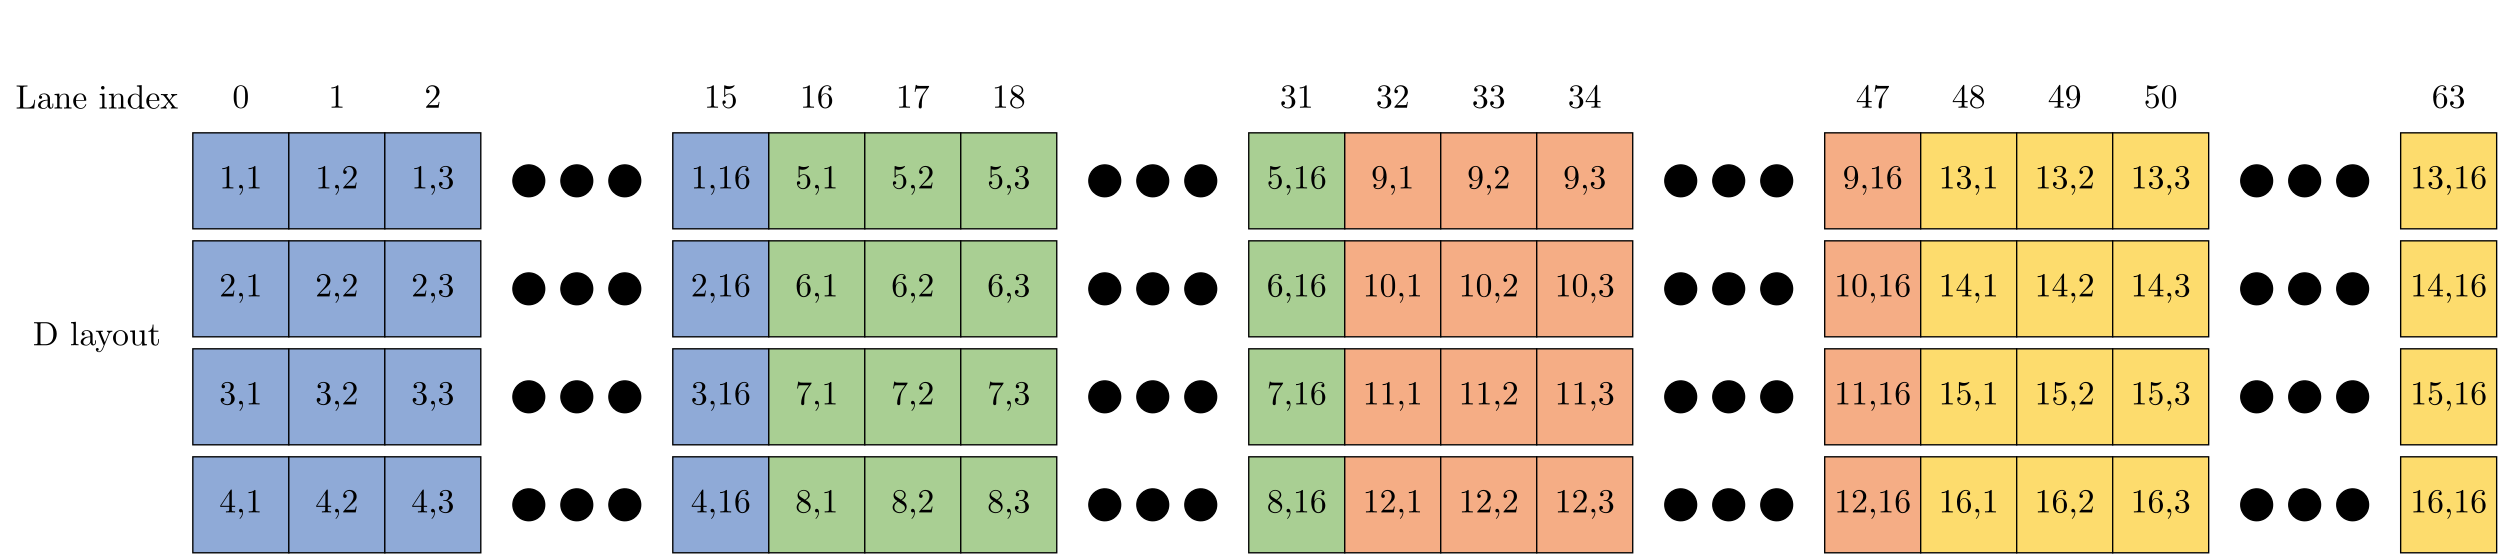 <?xml version="1.0" encoding="UTF-8"?>
<svg xmlns="http://www.w3.org/2000/svg" xmlns:xlink="http://www.w3.org/1999/xlink" width="738.255pt" height="164.24pt" viewBox="0 0 738.255 164.24" version="1.1" style="background-color:white">
<defs>
<g>
<symbol overflow="visible" id="glyph0-0">
<path style="stroke:none;" d=""/>
</symbol>
<symbol overflow="visible" id="glyph0-1">
<path style="stroke:none;" d="M 5.797 -2.578 L 5.547 -2.578 C 5.438 -1.562 5.297 -0.312 3.547 -0.312 L 2.734 -0.312 C 2.266 -0.312 2.25 -0.375 2.25 -0.703 L 2.25 -6.016 C 2.25 -6.359 2.25 -6.5 3.188 -6.5 L 3.516 -6.5 L 3.516 -6.812 C 3.156 -6.781 2.25 -6.781 1.844 -6.781 C 1.453 -6.781 0.672 -6.781 0.328 -6.812 L 0.328 -6.5 L 0.562 -6.5 C 1.328 -6.5 1.359 -6.391 1.359 -6.031 L 1.359 -0.781 C 1.359 -0.422 1.328 -0.312 0.562 -0.312 L 0.328 -0.312 L 0.328 0 L 5.516 0 Z M 5.797 -2.578 "/>
</symbol>
<symbol overflow="visible" id="glyph0-2">
<path style="stroke:none;" d="M 3.312 -0.75 C 3.359 -0.359 3.625 0.062 4.094 0.062 C 4.312 0.062 4.922 -0.078 4.922 -0.891 L 4.922 -1.453 L 4.672 -1.453 L 4.672 -0.891 C 4.672 -0.312 4.422 -0.25 4.312 -0.25 C 3.984 -0.25 3.938 -0.703 3.938 -0.75 L 3.938 -2.734 C 3.938 -3.156 3.938 -3.547 3.578 -3.922 C 3.188 -4.312 2.688 -4.469 2.219 -4.469 C 1.391 -4.469 0.703 -4 0.703 -3.344 C 0.703 -3.047 0.906 -2.875 1.172 -2.875 C 1.453 -2.875 1.625 -3.078 1.625 -3.328 C 1.625 -3.453 1.578 -3.781 1.109 -3.781 C 1.391 -4.141 1.875 -4.25 2.188 -4.25 C 2.688 -4.25 3.25 -3.859 3.25 -2.969 L 3.25 -2.609 C 2.734 -2.578 2.047 -2.547 1.422 -2.25 C 0.672 -1.906 0.422 -1.391 0.422 -0.953 C 0.422 -0.141 1.391 0.109 2.016 0.109 C 2.672 0.109 3.125 -0.297 3.312 -0.75 Z M 3.25 -2.391 L 3.25 -1.391 C 3.25 -0.453 2.531 -0.109 2.078 -0.109 C 1.594 -0.109 1.188 -0.453 1.188 -0.953 C 1.188 -1.5 1.609 -2.328 3.25 -2.391 Z M 3.25 -2.391 "/>
</symbol>
<symbol overflow="visible" id="glyph0-3">
<path style="stroke:none;" d="M 1.094 -3.422 L 1.094 -0.75 C 1.094 -0.312 0.984 -0.312 0.312 -0.312 L 0.312 0 C 0.672 -0.016 1.172 -0.031 1.453 -0.031 C 1.703 -0.031 2.219 -0.016 2.562 0 L 2.562 -0.312 C 1.891 -0.312 1.781 -0.312 1.781 -0.75 L 1.781 -2.594 C 1.781 -3.625 2.5 -4.188 3.125 -4.188 C 3.766 -4.188 3.875 -3.656 3.875 -3.078 L 3.875 -0.75 C 3.875 -0.312 3.766 -0.312 3.094 -0.312 L 3.094 0 C 3.438 -0.016 3.953 -0.031 4.219 -0.031 C 4.469 -0.031 5 -0.016 5.328 0 L 5.328 -0.312 C 4.812 -0.312 4.562 -0.312 4.562 -0.609 L 4.562 -2.516 C 4.562 -3.375 4.562 -3.672 4.25 -4.031 C 4.109 -4.203 3.781 -4.406 3.203 -4.406 C 2.469 -4.406 2 -3.984 1.719 -3.359 L 1.719 -4.406 L 0.312 -4.297 L 0.312 -3.984 C 1.016 -3.984 1.094 -3.922 1.094 -3.422 Z M 1.094 -3.422 "/>
</symbol>
<symbol overflow="visible" id="glyph0-4">
<path style="stroke:none;" d="M 1.109 -2.516 C 1.172 -4 2.016 -4.25 2.359 -4.25 C 3.375 -4.25 3.484 -2.906 3.484 -2.516 Z M 1.109 -2.297 L 3.891 -2.297 C 4.109 -2.297 4.141 -2.297 4.141 -2.516 C 4.141 -3.5 3.594 -4.469 2.359 -4.469 C 1.203 -4.469 0.281 -3.438 0.281 -2.188 C 0.281 -0.859 1.328 0.109 2.469 0.109 C 3.688 0.109 4.141 -1 4.141 -1.188 C 4.141 -1.281 4.062 -1.312 4 -1.312 C 3.922 -1.312 3.891 -1.25 3.875 -1.172 C 3.531 -0.141 2.625 -0.141 2.531 -0.141 C 2.031 -0.141 1.641 -0.438 1.406 -0.812 C 1.109 -1.281 1.109 -1.938 1.109 -2.297 Z M 1.109 -2.297 "/>
</symbol>
<symbol overflow="visible" id="glyph0-5">
<path style="stroke:none;" d="M 1.766 -4.406 L 0.375 -4.297 L 0.375 -3.984 C 1.016 -3.984 1.109 -3.922 1.109 -3.438 L 1.109 -0.75 C 1.109 -0.312 1 -0.312 0.328 -0.312 L 0.328 0 C 0.641 -0.016 1.188 -0.031 1.422 -0.031 C 1.781 -0.031 2.125 -0.016 2.469 0 L 2.469 -0.312 C 1.797 -0.312 1.766 -0.359 1.766 -0.75 Z M 1.797 -6.141 C 1.797 -6.453 1.562 -6.672 1.281 -6.672 C 0.969 -6.672 0.75 -6.406 0.75 -6.141 C 0.75 -5.875 0.969 -5.609 1.281 -5.609 C 1.562 -5.609 1.797 -5.828 1.797 -6.141 Z M 1.797 -6.141 "/>
</symbol>
<symbol overflow="visible" id="glyph0-6">
<path style="stroke:none;" d="M 3.781 -0.547 L 3.781 0.109 L 5.25 0 L 5.25 -0.312 C 4.562 -0.312 4.469 -0.375 4.469 -0.875 L 4.469 -6.922 L 3.047 -6.812 L 3.047 -6.5 C 3.734 -6.5 3.812 -6.438 3.812 -5.938 L 3.812 -3.781 C 3.531 -4.141 3.094 -4.406 2.562 -4.406 C 1.391 -4.406 0.344 -3.422 0.344 -2.141 C 0.344 -0.875 1.312 0.109 2.453 0.109 C 3.094 0.109 3.531 -0.234 3.781 -0.547 Z M 3.781 -3.219 L 3.781 -1.172 C 3.781 -1 3.781 -0.984 3.672 -0.812 C 3.375 -0.328 2.938 -0.109 2.5 -0.109 C 2.047 -0.109 1.688 -0.375 1.453 -0.75 C 1.203 -1.156 1.172 -1.719 1.172 -2.141 C 1.172 -2.5 1.188 -3.094 1.469 -3.547 C 1.688 -3.859 2.062 -4.188 2.609 -4.188 C 2.953 -4.188 3.375 -4.031 3.672 -3.594 C 3.781 -3.422 3.781 -3.406 3.781 -3.219 Z M 3.781 -3.219 "/>
</symbol>
<symbol overflow="visible" id="glyph0-7">
<path style="stroke:none;" d="M 2.859 -2.344 C 3.156 -2.719 3.531 -3.203 3.781 -3.469 C 4.094 -3.828 4.5 -3.984 4.969 -3.984 L 4.969 -4.297 C 4.703 -4.281 4.406 -4.266 4.141 -4.266 C 3.844 -4.266 3.312 -4.281 3.188 -4.297 L 3.188 -3.984 C 3.406 -3.969 3.484 -3.844 3.484 -3.672 C 3.484 -3.516 3.375 -3.391 3.328 -3.328 L 2.719 -2.547 L 1.938 -3.562 C 1.844 -3.656 1.844 -3.672 1.844 -3.734 C 1.844 -3.891 2 -3.984 2.188 -3.984 L 2.188 -4.297 C 1.938 -4.281 1.281 -4.266 1.109 -4.266 C 0.906 -4.266 0.438 -4.281 0.172 -4.297 L 0.172 -3.984 C 0.875 -3.984 0.875 -3.984 1.344 -3.375 L 2.328 -2.094 L 1.391 -0.906 C 0.922 -0.328 0.328 -0.312 0.125 -0.312 L 0.125 0 C 0.375 -0.016 0.688 -0.031 0.953 -0.031 C 1.234 -0.031 1.656 -0.016 1.891 0 L 1.891 -0.312 C 1.672 -0.344 1.609 -0.469 1.609 -0.625 C 1.609 -0.844 1.891 -1.172 2.5 -1.891 L 3.266 -0.891 C 3.344 -0.781 3.469 -0.625 3.469 -0.562 C 3.469 -0.469 3.375 -0.312 3.109 -0.312 L 3.109 0 C 3.406 -0.016 3.969 -0.031 4.188 -0.031 C 4.453 -0.031 4.844 -0.016 5.141 0 L 5.141 -0.312 C 4.609 -0.312 4.422 -0.328 4.203 -0.625 Z M 2.859 -2.344 "/>
</symbol>
<symbol overflow="visible" id="glyph0-8">
<path style="stroke:none;" d="M 0.344 -6.812 L 0.344 -6.5 L 0.594 -6.5 C 1.359 -6.5 1.375 -6.391 1.375 -6.031 L 1.375 -0.781 C 1.375 -0.422 1.359 -0.312 0.594 -0.312 L 0.344 -0.312 L 0.344 0 L 4 0 C 5.672 0 7.047 -1.469 7.047 -3.344 C 7.047 -5.25 5.703 -6.812 4 -6.812 Z M 2.719 -0.312 C 2.25 -0.312 2.234 -0.375 2.234 -0.703 L 2.234 -6.094 C 2.234 -6.438 2.25 -6.5 2.719 -6.5 L 3.719 -6.5 C 4.344 -6.5 5.031 -6.281 5.531 -5.578 C 5.969 -4.984 6.047 -4.125 6.047 -3.344 C 6.047 -2.25 5.859 -1.641 5.5 -1.156 C 5.297 -0.891 4.734 -0.312 3.734 -0.312 Z M 2.719 -0.312 "/>
</symbol>
<symbol overflow="visible" id="glyph0-9">
<path style="stroke:none;" d="M 1.766 -6.922 L 0.328 -6.812 L 0.328 -6.5 C 1.031 -6.5 1.109 -6.438 1.109 -5.938 L 1.109 -0.75 C 1.109 -0.312 1 -0.312 0.328 -0.312 L 0.328 0 C 0.656 -0.016 1.188 -0.031 1.438 -0.031 C 1.688 -0.031 2.172 -0.016 2.547 0 L 2.547 -0.312 C 1.875 -0.312 1.766 -0.312 1.766 -0.75 Z M 1.766 -6.922 "/>
</symbol>
<symbol overflow="visible" id="glyph0-10">
<path style="stroke:none;" d="M 4.141 -3.344 C 4.391 -3.984 4.906 -3.984 5.062 -3.984 L 5.062 -4.297 C 4.828 -4.281 4.547 -4.266 4.312 -4.266 C 4.141 -4.266 3.672 -4.281 3.453 -4.297 L 3.453 -3.984 C 3.766 -3.984 3.922 -3.812 3.922 -3.562 C 3.922 -3.453 3.906 -3.438 3.859 -3.312 L 2.844 -0.875 L 1.75 -3.547 C 1.703 -3.656 1.688 -3.688 1.688 -3.734 C 1.688 -3.984 2.047 -3.984 2.25 -3.984 L 2.25 -4.297 C 1.984 -4.281 1.328 -4.266 1.156 -4.266 C 0.891 -4.266 0.484 -4.281 0.188 -4.297 L 0.188 -3.984 C 0.672 -3.984 0.859 -3.984 1 -3.641 L 2.5 0 C 2.438 0.125 2.297 0.453 2.25 0.594 C 2.031 1.141 1.75 1.828 1.109 1.828 C 1.062 1.828 0.828 1.828 0.641 1.641 C 0.953 1.609 1.031 1.391 1.031 1.219 C 1.031 0.969 0.844 0.812 0.609 0.812 C 0.406 0.812 0.188 0.938 0.188 1.234 C 0.188 1.688 0.609 2.047 1.109 2.047 C 1.734 2.047 2.141 1.469 2.375 0.906 Z M 4.141 -3.344 "/>
</symbol>
<symbol overflow="visible" id="glyph0-11">
<path style="stroke:none;" d="M 4.688 -2.141 C 4.688 -3.406 3.703 -4.469 2.5 -4.469 C 1.25 -4.469 0.281 -3.375 0.281 -2.141 C 0.281 -0.844 1.312 0.109 2.484 0.109 C 3.688 0.109 4.688 -0.875 4.688 -2.141 Z M 2.5 -0.141 C 2.062 -0.141 1.625 -0.344 1.359 -0.812 C 1.109 -1.25 1.109 -1.859 1.109 -2.219 C 1.109 -2.609 1.109 -3.141 1.344 -3.578 C 1.609 -4.031 2.078 -4.25 2.484 -4.25 C 2.922 -4.25 3.344 -4.031 3.609 -3.594 C 3.875 -3.172 3.875 -2.594 3.875 -2.219 C 3.875 -1.859 3.875 -1.312 3.656 -0.875 C 3.422 -0.422 2.984 -0.141 2.5 -0.141 Z M 2.5 -0.141 "/>
</symbol>
<symbol overflow="visible" id="glyph0-12">
<path style="stroke:none;" d="M 3.891 -0.781 L 3.891 0.109 L 5.328 0 L 5.328 -0.312 C 4.641 -0.312 4.562 -0.375 4.562 -0.875 L 4.562 -4.406 L 3.094 -4.297 L 3.094 -3.984 C 3.781 -3.984 3.875 -3.922 3.875 -3.422 L 3.875 -1.656 C 3.875 -0.781 3.391 -0.109 2.656 -0.109 C 1.828 -0.109 1.781 -0.578 1.781 -1.094 L 1.781 -4.406 L 0.312 -4.297 L 0.312 -3.984 C 1.094 -3.984 1.094 -3.953 1.094 -3.078 L 1.094 -1.578 C 1.094 -0.797 1.094 0.109 2.609 0.109 C 3.172 0.109 3.609 -0.172 3.891 -0.781 Z M 3.891 -0.781 "/>
</symbol>
<symbol overflow="visible" id="glyph0-13">
<path style="stroke:none;" d="M 1.719 -3.984 L 3.156 -3.984 L 3.156 -4.297 L 1.719 -4.297 L 1.719 -6.125 L 1.469 -6.125 C 1.469 -5.312 1.172 -4.25 0.188 -4.203 L 0.188 -3.984 L 1.031 -3.984 L 1.031 -1.234 C 1.031 -0.016 1.969 0.109 2.328 0.109 C 3.031 0.109 3.312 -0.594 3.312 -1.234 L 3.312 -1.797 L 3.062 -1.797 L 3.062 -1.25 C 3.062 -0.516 2.766 -0.141 2.391 -0.141 C 1.719 -0.141 1.719 -1.047 1.719 -1.219 Z M 1.719 -3.984 "/>
</symbol>
<symbol overflow="visible" id="glyph0-14">
<path style="stroke:none;" d="M 2.938 -6.375 C 2.938 -6.625 2.938 -6.641 2.703 -6.641 C 2.078 -6 1.203 -6 0.891 -6 L 0.891 -5.688 C 1.094 -5.688 1.672 -5.688 2.188 -5.953 L 2.188 -0.781 C 2.188 -0.422 2.156 -0.312 1.266 -0.312 L 0.953 -0.312 L 0.953 0 C 1.297 -0.031 2.156 -0.031 2.562 -0.031 C 2.953 -0.031 3.828 -0.031 4.172 0 L 4.172 -0.312 L 3.859 -0.312 C 2.953 -0.312 2.938 -0.422 2.938 -0.781 Z M 2.938 -6.375 "/>
</symbol>
<symbol overflow="visible" id="glyph0-15">
<path style="stroke:none;" d="M 2.031 -0.016 C 2.031 -0.641 1.781 -1.062 1.391 -1.062 C 1.031 -1.062 0.859 -0.781 0.859 -0.531 C 0.859 -0.266 1.031 0 1.391 0 C 1.547 0 1.672 -0.062 1.766 -0.141 L 1.781 -0.156 C 1.797 -0.156 1.797 -0.156 1.797 -0.016 C 1.797 0.625 1.531 1.234 1.094 1.703 C 1.031 1.766 1.016 1.781 1.016 1.812 C 1.016 1.891 1.062 1.922 1.109 1.922 C 1.234 1.922 2.031 1.141 2.031 -0.016 Z M 2.031 -0.016 "/>
</symbol>
<symbol overflow="visible" id="glyph0-16">
<path style="stroke:none;" d="M 1.266 -0.766 L 2.328 -1.797 C 3.875 -3.172 4.469 -3.703 4.469 -4.703 C 4.469 -5.844 3.578 -6.641 2.359 -6.641 C 1.234 -6.641 0.5 -5.719 0.5 -4.828 C 0.5 -4.281 1 -4.281 1.031 -4.281 C 1.203 -4.281 1.547 -4.391 1.547 -4.812 C 1.547 -5.062 1.359 -5.328 1.016 -5.328 C 0.938 -5.328 0.922 -5.328 0.891 -5.312 C 1.109 -5.969 1.656 -6.328 2.234 -6.328 C 3.141 -6.328 3.562 -5.516 3.562 -4.703 C 3.562 -3.906 3.078 -3.125 2.516 -2.5 L 0.609 -0.375 C 0.5 -0.266 0.5 -0.234 0.5 0 L 4.203 0 L 4.469 -1.734 L 4.234 -1.734 C 4.172 -1.438 4.109 -1 4 -0.844 C 3.938 -0.766 3.281 -0.766 3.062 -0.766 Z M 1.266 -0.766 "/>
</symbol>
<symbol overflow="visible" id="glyph0-17">
<path style="stroke:none;" d="M 2.891 -3.516 C 3.703 -3.781 4.281 -4.469 4.281 -5.266 C 4.281 -6.078 3.406 -6.641 2.453 -6.641 C 1.453 -6.641 0.688 -6.047 0.688 -5.281 C 0.688 -4.953 0.906 -4.766 1.203 -4.766 C 1.5 -4.766 1.703 -4.984 1.703 -5.281 C 1.703 -5.766 1.234 -5.766 1.094 -5.766 C 1.391 -6.266 2.047 -6.391 2.406 -6.391 C 2.828 -6.391 3.375 -6.172 3.375 -5.281 C 3.375 -5.156 3.344 -4.578 3.094 -4.141 C 2.797 -3.656 2.453 -3.625 2.203 -3.625 C 2.125 -3.609 1.891 -3.594 1.812 -3.594 C 1.734 -3.578 1.672 -3.562 1.672 -3.469 C 1.672 -3.359 1.734 -3.359 1.906 -3.359 L 2.344 -3.359 C 3.156 -3.359 3.531 -2.688 3.531 -1.703 C 3.531 -0.344 2.844 -0.062 2.406 -0.062 C 1.969 -0.062 1.219 -0.234 0.875 -0.812 C 1.219 -0.766 1.531 -0.984 1.531 -1.359 C 1.531 -1.719 1.266 -1.922 0.984 -1.922 C 0.734 -1.922 0.422 -1.781 0.422 -1.344 C 0.422 -0.438 1.344 0.219 2.438 0.219 C 3.656 0.219 4.562 -0.688 4.562 -1.703 C 4.562 -2.516 3.922 -3.297 2.891 -3.516 Z M 2.891 -3.516 "/>
</symbol>
<symbol overflow="visible" id="glyph0-18">
<path style="stroke:none;" d="M 1.312 -3.266 L 1.312 -3.516 C 1.312 -6.031 2.547 -6.391 3.062 -6.391 C 3.297 -6.391 3.719 -6.328 3.938 -5.984 C 3.781 -5.984 3.391 -5.984 3.391 -5.547 C 3.391 -5.234 3.625 -5.078 3.844 -5.078 C 4 -5.078 4.312 -5.172 4.312 -5.562 C 4.312 -6.156 3.875 -6.641 3.047 -6.641 C 1.766 -6.641 0.422 -5.359 0.422 -3.156 C 0.422 -0.484 1.578 0.219 2.5 0.219 C 3.609 0.219 4.562 -0.719 4.562 -2.031 C 4.562 -3.297 3.672 -4.25 2.562 -4.25 C 1.891 -4.25 1.516 -3.75 1.312 -3.266 Z M 2.5 -0.062 C 1.875 -0.062 1.578 -0.656 1.516 -0.812 C 1.328 -1.281 1.328 -2.078 1.328 -2.25 C 1.328 -3.031 1.656 -4.031 2.547 -4.031 C 2.719 -4.031 3.172 -4.031 3.484 -3.406 C 3.656 -3.047 3.656 -2.531 3.656 -2.047 C 3.656 -1.562 3.656 -1.062 3.484 -0.703 C 3.188 -0.109 2.734 -0.062 2.5 -0.062 Z M 2.5 -0.062 "/>
</symbol>
<symbol overflow="visible" id="glyph0-19">
<path style="stroke:none;" d="M 4.469 -2 C 4.469 -3.188 3.656 -4.188 2.578 -4.188 C 2.109 -4.188 1.672 -4.031 1.312 -3.672 L 1.312 -5.625 C 1.516 -5.562 1.844 -5.5 2.156 -5.5 C 3.391 -5.5 4.094 -6.406 4.094 -6.531 C 4.094 -6.594 4.062 -6.641 3.984 -6.641 C 3.984 -6.641 3.953 -6.641 3.906 -6.609 C 3.703 -6.516 3.219 -6.312 2.547 -6.312 C 2.156 -6.312 1.688 -6.391 1.219 -6.594 C 1.141 -6.625 1.125 -6.625 1.109 -6.625 C 1 -6.625 1 -6.547 1 -6.391 L 1 -3.438 C 1 -3.266 1 -3.188 1.141 -3.188 C 1.219 -3.188 1.234 -3.203 1.281 -3.266 C 1.391 -3.422 1.75 -3.969 2.562 -3.969 C 3.078 -3.969 3.328 -3.516 3.406 -3.328 C 3.562 -2.953 3.594 -2.578 3.594 -2.078 C 3.594 -1.719 3.594 -1.125 3.344 -0.703 C 3.109 -0.312 2.734 -0.062 2.281 -0.062 C 1.562 -0.062 0.984 -0.594 0.812 -1.172 C 0.844 -1.172 0.875 -1.156 0.984 -1.156 C 1.312 -1.156 1.484 -1.406 1.484 -1.641 C 1.484 -1.891 1.312 -2.141 0.984 -2.141 C 0.844 -2.141 0.5 -2.062 0.5 -1.609 C 0.5 -0.75 1.188 0.219 2.297 0.219 C 3.453 0.219 4.469 -0.734 4.469 -2 Z M 4.469 -2 "/>
</symbol>
<symbol overflow="visible" id="glyph0-20">
<path style="stroke:none;" d="M 3.656 -3.172 L 3.656 -2.844 C 3.656 -0.516 2.625 -0.062 2.047 -0.062 C 1.875 -0.062 1.328 -0.078 1.062 -0.422 C 1.5 -0.422 1.578 -0.703 1.578 -0.875 C 1.578 -1.188 1.344 -1.328 1.125 -1.328 C 0.969 -1.328 0.672 -1.25 0.672 -0.859 C 0.672 -0.188 1.203 0.219 2.047 0.219 C 3.344 0.219 4.562 -1.141 4.562 -3.281 C 4.562 -5.969 3.406 -6.641 2.516 -6.641 C 1.969 -6.641 1.484 -6.453 1.062 -6.016 C 0.641 -5.562 0.422 -5.141 0.422 -4.391 C 0.422 -3.156 1.297 -2.172 2.406 -2.172 C 3.016 -2.172 3.422 -2.594 3.656 -3.172 Z M 2.422 -2.406 C 2.266 -2.406 1.797 -2.406 1.5 -3.031 C 1.312 -3.406 1.312 -3.891 1.312 -4.391 C 1.312 -4.922 1.312 -5.391 1.531 -5.766 C 1.797 -6.266 2.172 -6.391 2.516 -6.391 C 2.984 -6.391 3.312 -6.047 3.484 -5.609 C 3.594 -5.281 3.641 -4.656 3.641 -4.203 C 3.641 -3.375 3.297 -2.406 2.422 -2.406 Z M 2.422 -2.406 "/>
</symbol>
<symbol overflow="visible" id="glyph0-21">
<path style="stroke:none;" d="M 4.578 -3.188 C 4.578 -3.984 4.531 -4.781 4.188 -5.516 C 3.734 -6.484 2.906 -6.641 2.5 -6.641 C 1.891 -6.641 1.172 -6.375 0.75 -5.453 C 0.438 -4.766 0.391 -3.984 0.391 -3.188 C 0.391 -2.438 0.422 -1.547 0.844 -0.781 C 1.266 0.016 2 0.219 2.484 0.219 C 3.016 0.219 3.781 0.016 4.219 -0.938 C 4.531 -1.625 4.578 -2.406 4.578 -3.188 Z M 2.484 0 C 2.094 0 1.5 -0.25 1.328 -1.203 C 1.219 -1.797 1.219 -2.719 1.219 -3.312 C 1.219 -3.953 1.219 -4.609 1.297 -5.141 C 1.484 -6.328 2.234 -6.422 2.484 -6.422 C 2.812 -6.422 3.469 -6.234 3.656 -5.25 C 3.766 -4.688 3.766 -3.938 3.766 -3.312 C 3.766 -2.562 3.766 -1.891 3.656 -1.25 C 3.5 -0.297 2.938 0 2.484 0 Z M 2.484 0 "/>
</symbol>
<symbol overflow="visible" id="glyph0-22">
<path style="stroke:none;" d="M 4.75 -6.078 C 4.828 -6.188 4.828 -6.203 4.828 -6.422 L 2.406 -6.422 C 1.203 -6.422 1.172 -6.547 1.141 -6.734 L 0.891 -6.734 L 0.562 -4.688 L 0.812 -4.688 C 0.844 -4.844 0.922 -5.469 1.062 -5.594 C 1.125 -5.656 1.906 -5.656 2.031 -5.656 L 4.094 -5.656 C 3.984 -5.5 3.203 -4.406 2.984 -4.078 C 2.078 -2.734 1.75 -1.344 1.75 -0.328 C 1.75 -0.234 1.75 0.219 2.219 0.219 C 2.672 0.219 2.672 -0.234 2.672 -0.328 L 2.672 -0.844 C 2.672 -1.391 2.703 -1.938 2.781 -2.469 C 2.828 -2.703 2.953 -3.562 3.406 -4.172 Z M 4.75 -6.078 "/>
</symbol>
<symbol overflow="visible" id="glyph0-23">
<path style="stroke:none;" d="M 1.625 -4.562 C 1.172 -4.859 1.125 -5.188 1.125 -5.359 C 1.125 -5.969 1.781 -6.391 2.484 -6.391 C 3.203 -6.391 3.844 -5.875 3.844 -5.156 C 3.844 -4.578 3.453 -4.109 2.859 -3.766 Z M 3.078 -3.609 C 3.797 -3.984 4.281 -4.5 4.281 -5.156 C 4.281 -6.078 3.406 -6.641 2.5 -6.641 C 1.5 -6.641 0.688 -5.906 0.688 -4.969 C 0.688 -4.797 0.703 -4.344 1.125 -3.875 C 1.234 -3.766 1.609 -3.516 1.859 -3.344 C 1.281 -3.047 0.422 -2.5 0.422 -1.5 C 0.422 -0.453 1.438 0.219 2.484 0.219 C 3.609 0.219 4.562 -0.609 4.562 -1.672 C 4.562 -2.031 4.453 -2.484 4.062 -2.906 C 3.875 -3.109 3.719 -3.203 3.078 -3.609 Z M 2.078 -3.188 L 3.312 -2.406 C 3.594 -2.219 4.062 -1.922 4.062 -1.312 C 4.062 -0.578 3.312 -0.062 2.5 -0.062 C 1.641 -0.062 0.922 -0.672 0.922 -1.5 C 0.922 -2.078 1.234 -2.719 2.078 -3.188 Z M 2.078 -3.188 "/>
</symbol>
<symbol overflow="visible" id="glyph0-24">
<path style="stroke:none;" d="M 2.938 -1.641 L 2.938 -0.781 C 2.938 -0.422 2.906 -0.312 2.172 -0.312 L 1.969 -0.312 L 1.969 0 C 2.375 -0.031 2.891 -0.031 3.312 -0.031 C 3.734 -0.031 4.25 -0.031 4.672 0 L 4.672 -0.312 L 4.453 -0.312 C 3.719 -0.312 3.703 -0.422 3.703 -0.781 L 3.703 -1.641 L 4.688 -1.641 L 4.688 -1.953 L 3.703 -1.953 L 3.703 -6.484 C 3.703 -6.688 3.703 -6.75 3.531 -6.75 C 3.453 -6.75 3.422 -6.75 3.344 -6.625 L 0.281 -1.953 L 0.281 -1.641 Z M 2.984 -1.953 L 0.562 -1.953 L 2.984 -5.672 Z M 2.984 -1.953 "/>
</symbol>
</g>
</defs>
<g id="surface1">
<path style="fill-rule:nonzero;fill:rgb(56.078%,66.666%,84.314%);fill-opacity:1;stroke-width:0.399;stroke-linecap:butt;stroke-linejoin:miter;stroke:rgb(0%,0%,0%);stroke-opacity:1;stroke-miterlimit:10;" d="M -0.001 70.869 L -0.001 99.212 L 28.347 99.212 L 28.347 70.869 Z M -0.001 70.869 " transform="matrix(1,0,0,-1,56.942,138.439)"/>
<path style="fill-rule:nonzero;fill:rgb(56.078%,66.666%,84.314%);fill-opacity:1;stroke-width:0.399;stroke-linecap:butt;stroke-linejoin:miter;stroke:rgb(0%,0%,0%);stroke-opacity:1;stroke-miterlimit:10;" d="M 28.347 70.869 L 28.347 99.212 L 56.695 99.212 L 56.695 70.869 Z M 28.347 70.869 " transform="matrix(1,0,0,-1,56.942,138.439)"/>
<path style="fill-rule:nonzero;fill:rgb(56.078%,66.666%,84.314%);fill-opacity:1;stroke-width:0.399;stroke-linecap:butt;stroke-linejoin:miter;stroke:rgb(0%,0%,0%);stroke-opacity:1;stroke-miterlimit:10;" d="M 56.695 70.869 L 56.695 99.212 L 85.038 99.212 L 85.038 70.869 Z M 56.695 70.869 " transform="matrix(1,0,0,-1,56.942,138.439)"/>
<path style="fill-rule:nonzero;fill:rgb(56.078%,66.666%,84.314%);fill-opacity:1;stroke-width:0.399;stroke-linecap:butt;stroke-linejoin:miter;stroke:rgb(0%,0%,0%);stroke-opacity:1;stroke-miterlimit:10;" d="M 141.734 70.869 L 141.734 99.212 L 170.081 99.212 L 170.081 70.869 Z M 141.734 70.869 " transform="matrix(1,0,0,-1,56.942,138.439)"/>
<path style="fill-rule:nonzero;fill:rgb(66.273%,81.177%,57.648%);fill-opacity:1;stroke-width:0.399;stroke-linecap:butt;stroke-linejoin:miter;stroke:rgb(0%,0%,0%);stroke-opacity:1;stroke-miterlimit:10;" d="M 198.429 99.212 L 198.429 70.869 L 170.081 70.869 L 170.081 99.212 Z M 198.429 99.212 " transform="matrix(1,0,0,-1,56.942,138.439)"/>
<path style="fill-rule:nonzero;fill:rgb(66.273%,81.177%,57.648%);fill-opacity:1;stroke-width:0.399;stroke-linecap:butt;stroke-linejoin:miter;stroke:rgb(0%,0%,0%);stroke-opacity:1;stroke-miterlimit:10;" d="M 226.773 99.212 L 226.773 70.869 L 198.429 70.869 L 198.429 99.212 Z M 226.773 99.212 " transform="matrix(1,0,0,-1,56.942,138.439)"/>
<path style="fill-rule:nonzero;fill:rgb(66.273%,81.177%,57.648%);fill-opacity:1;stroke-width:0.399;stroke-linecap:butt;stroke-linejoin:miter;stroke:rgb(0%,0%,0%);stroke-opacity:1;stroke-miterlimit:10;" d="M 255.12 99.212 L 255.12 70.869 L 226.773 70.869 L 226.773 99.212 Z M 255.12 99.212 " transform="matrix(1,0,0,-1,56.942,138.439)"/>
<path style="fill-rule:nonzero;fill:rgb(66.273%,81.177%,57.648%);fill-opacity:1;stroke-width:0.399;stroke-linecap:butt;stroke-linejoin:miter;stroke:rgb(0%,0%,0%);stroke-opacity:1;stroke-miterlimit:10;" d="M 340.163 99.212 L 340.163 70.869 L 311.816 70.869 L 311.816 99.212 Z M 340.163 99.212 " transform="matrix(1,0,0,-1,56.942,138.439)"/>
<path style="fill-rule:nonzero;fill:rgb(96.077%,67.844%,52.158%);fill-opacity:1;stroke-width:0.399;stroke-linecap:butt;stroke-linejoin:miter;stroke:rgb(0%,0%,0%);stroke-opacity:1;stroke-miterlimit:10;" d="M 340.163 70.869 L 340.163 99.212 L 368.507 99.212 L 368.507 70.869 Z M 340.163 70.869 " transform="matrix(1,0,0,-1,56.942,138.439)"/>
<path style="fill-rule:nonzero;fill:rgb(96.077%,67.844%,52.158%);fill-opacity:1;stroke-width:0.399;stroke-linecap:butt;stroke-linejoin:miter;stroke:rgb(0%,0%,0%);stroke-opacity:1;stroke-miterlimit:10;" d="M 368.507 70.869 L 368.507 99.212 L 396.855 99.212 L 396.855 70.869 Z M 368.507 70.869 " transform="matrix(1,0,0,-1,56.942,138.439)"/>
<path style="fill-rule:nonzero;fill:rgb(96.077%,67.844%,52.158%);fill-opacity:1;stroke-width:0.399;stroke-linecap:butt;stroke-linejoin:miter;stroke:rgb(0%,0%,0%);stroke-opacity:1;stroke-miterlimit:10;" d="M 396.855 70.869 L 396.855 99.212 L 425.203 99.212 L 425.203 70.869 Z M 396.855 70.869 " transform="matrix(1,0,0,-1,56.942,138.439)"/>
<path style="fill-rule:nonzero;fill:rgb(96.077%,67.844%,52.158%);fill-opacity:1;stroke-width:0.399;stroke-linecap:butt;stroke-linejoin:miter;stroke:rgb(0%,0%,0%);stroke-opacity:1;stroke-miterlimit:10;" d="M 481.894 70.869 L 481.894 99.212 L 510.242 99.212 L 510.242 70.869 Z M 481.894 70.869 " transform="matrix(1,0,0,-1,56.942,138.439)"/>
<path style="fill-rule:nonzero;fill:rgb(99.216%,86.275%,42.743%);fill-opacity:1;stroke-width:0.399;stroke-linecap:butt;stroke-linejoin:miter;stroke:rgb(0%,0%,0%);stroke-opacity:1;stroke-miterlimit:10;" d="M 510.242 70.869 L 510.242 99.212 L 538.589 99.212 L 538.589 70.869 Z M 510.242 70.869 " transform="matrix(1,0,0,-1,56.942,138.439)"/>
<path style="fill-rule:nonzero;fill:rgb(99.216%,86.275%,42.743%);fill-opacity:1;stroke-width:0.399;stroke-linecap:butt;stroke-linejoin:miter;stroke:rgb(0%,0%,0%);stroke-opacity:1;stroke-miterlimit:10;" d="M 538.589 70.869 L 538.589 99.212 L 566.937 99.212 L 566.937 70.869 Z M 538.589 70.869 " transform="matrix(1,0,0,-1,56.942,138.439)"/>
<path style="fill-rule:nonzero;fill:rgb(99.216%,86.275%,42.743%);fill-opacity:1;stroke-width:0.399;stroke-linecap:butt;stroke-linejoin:miter;stroke:rgb(0%,0%,0%);stroke-opacity:1;stroke-miterlimit:10;" d="M 566.937 70.869 L 566.937 99.212 L 595.285 99.212 L 595.285 70.869 Z M 566.937 70.869 " transform="matrix(1,0,0,-1,56.942,138.439)"/>
<path style="fill-rule:nonzero;fill:rgb(99.216%,86.275%,42.743%);fill-opacity:1;stroke-width:0.399;stroke-linecap:butt;stroke-linejoin:miter;stroke:rgb(0%,0%,0%);stroke-opacity:1;stroke-miterlimit:10;" d="M 651.976 70.869 L 651.976 99.212 L 680.324 99.212 L 680.324 70.869 Z M 651.976 70.869 " transform="matrix(1,0,0,-1,56.942,138.439)"/>
<path style="fill-rule:nonzero;fill:rgb(56.078%,66.666%,84.314%);fill-opacity:1;stroke-width:0.399;stroke-linecap:butt;stroke-linejoin:miter;stroke:rgb(0%,0%,0%);stroke-opacity:1;stroke-miterlimit:10;" d="M -0.001 38.978 L -0.001 67.322 L 28.347 67.322 L 28.347 38.978 Z M -0.001 38.978 " transform="matrix(1,0,0,-1,56.942,138.439)"/>
<path style="fill-rule:nonzero;fill:rgb(56.078%,66.666%,84.314%);fill-opacity:1;stroke-width:0.399;stroke-linecap:butt;stroke-linejoin:miter;stroke:rgb(0%,0%,0%);stroke-opacity:1;stroke-miterlimit:10;" d="M 28.347 38.978 L 28.347 67.322 L 56.695 67.322 L 56.695 38.978 Z M 28.347 38.978 " transform="matrix(1,0,0,-1,56.942,138.439)"/>
<path style="fill-rule:nonzero;fill:rgb(56.078%,66.666%,84.314%);fill-opacity:1;stroke-width:0.399;stroke-linecap:butt;stroke-linejoin:miter;stroke:rgb(0%,0%,0%);stroke-opacity:1;stroke-miterlimit:10;" d="M 56.695 38.978 L 56.695 67.322 L 85.038 67.322 L 85.038 38.978 Z M 56.695 38.978 " transform="matrix(1,0,0,-1,56.942,138.439)"/>
<path style="fill-rule:nonzero;fill:rgb(56.078%,66.666%,84.314%);fill-opacity:1;stroke-width:0.399;stroke-linecap:butt;stroke-linejoin:miter;stroke:rgb(0%,0%,0%);stroke-opacity:1;stroke-miterlimit:10;" d="M 141.734 38.978 L 141.734 67.322 L 170.081 67.322 L 170.081 38.978 Z M 141.734 38.978 " transform="matrix(1,0,0,-1,56.942,138.439)"/>
<path style="fill-rule:nonzero;fill:rgb(66.273%,81.177%,57.648%);fill-opacity:1;stroke-width:0.399;stroke-linecap:butt;stroke-linejoin:miter;stroke:rgb(0%,0%,0%);stroke-opacity:1;stroke-miterlimit:10;" d="M 198.429 67.322 L 198.429 38.978 L 170.081 38.978 L 170.081 67.322 Z M 198.429 67.322 " transform="matrix(1,0,0,-1,56.942,138.439)"/>
<path style="fill-rule:nonzero;fill:rgb(66.273%,81.177%,57.648%);fill-opacity:1;stroke-width:0.399;stroke-linecap:butt;stroke-linejoin:miter;stroke:rgb(0%,0%,0%);stroke-opacity:1;stroke-miterlimit:10;" d="M 226.773 67.322 L 226.773 38.978 L 198.429 38.978 L 198.429 67.322 Z M 226.773 67.322 " transform="matrix(1,0,0,-1,56.942,138.439)"/>
<path style="fill-rule:nonzero;fill:rgb(66.273%,81.177%,57.648%);fill-opacity:1;stroke-width:0.399;stroke-linecap:butt;stroke-linejoin:miter;stroke:rgb(0%,0%,0%);stroke-opacity:1;stroke-miterlimit:10;" d="M 255.12 67.322 L 255.12 38.978 L 226.773 38.978 L 226.773 67.322 Z M 255.12 67.322 " transform="matrix(1,0,0,-1,56.942,138.439)"/>
<path style="fill-rule:nonzero;fill:rgb(66.273%,81.177%,57.648%);fill-opacity:1;stroke-width:0.399;stroke-linecap:butt;stroke-linejoin:miter;stroke:rgb(0%,0%,0%);stroke-opacity:1;stroke-miterlimit:10;" d="M 340.163 67.322 L 340.163 38.978 L 311.816 38.978 L 311.816 67.322 Z M 340.163 67.322 " transform="matrix(1,0,0,-1,56.942,138.439)"/>
<path style="fill-rule:nonzero;fill:rgb(96.077%,67.844%,52.158%);fill-opacity:1;stroke-width:0.399;stroke-linecap:butt;stroke-linejoin:miter;stroke:rgb(0%,0%,0%);stroke-opacity:1;stroke-miterlimit:10;" d="M 340.163 38.978 L 340.163 67.322 L 368.507 67.322 L 368.507 38.978 Z M 340.163 38.978 " transform="matrix(1,0,0,-1,56.942,138.439)"/>
<path style="fill-rule:nonzero;fill:rgb(96.077%,67.844%,52.158%);fill-opacity:1;stroke-width:0.399;stroke-linecap:butt;stroke-linejoin:miter;stroke:rgb(0%,0%,0%);stroke-opacity:1;stroke-miterlimit:10;" d="M 368.507 38.978 L 368.507 67.322 L 396.855 67.322 L 396.855 38.978 Z M 368.507 38.978 " transform="matrix(1,0,0,-1,56.942,138.439)"/>
<path style="fill-rule:nonzero;fill:rgb(96.077%,67.844%,52.158%);fill-opacity:1;stroke-width:0.399;stroke-linecap:butt;stroke-linejoin:miter;stroke:rgb(0%,0%,0%);stroke-opacity:1;stroke-miterlimit:10;" d="M 396.855 38.978 L 396.855 67.322 L 425.203 67.322 L 425.203 38.978 Z M 396.855 38.978 " transform="matrix(1,0,0,-1,56.942,138.439)"/>
<path style="fill-rule:nonzero;fill:rgb(96.077%,67.844%,52.158%);fill-opacity:1;stroke-width:0.399;stroke-linecap:butt;stroke-linejoin:miter;stroke:rgb(0%,0%,0%);stroke-opacity:1;stroke-miterlimit:10;" d="M 481.894 38.978 L 481.894 67.322 L 510.242 67.322 L 510.242 38.978 Z M 481.894 38.978 " transform="matrix(1,0,0,-1,56.942,138.439)"/>
<path style="fill-rule:nonzero;fill:rgb(99.216%,86.275%,42.743%);fill-opacity:1;stroke-width:0.399;stroke-linecap:butt;stroke-linejoin:miter;stroke:rgb(0%,0%,0%);stroke-opacity:1;stroke-miterlimit:10;" d="M 510.242 38.978 L 510.242 67.322 L 538.589 67.322 L 538.589 38.978 Z M 510.242 38.978 " transform="matrix(1,0,0,-1,56.942,138.439)"/>
<path style="fill-rule:nonzero;fill:rgb(99.216%,86.275%,42.743%);fill-opacity:1;stroke-width:0.399;stroke-linecap:butt;stroke-linejoin:miter;stroke:rgb(0%,0%,0%);stroke-opacity:1;stroke-miterlimit:10;" d="M 538.589 38.978 L 538.589 67.322 L 566.937 67.322 L 566.937 38.978 Z M 538.589 38.978 " transform="matrix(1,0,0,-1,56.942,138.439)"/>
<path style="fill-rule:nonzero;fill:rgb(99.216%,86.275%,42.743%);fill-opacity:1;stroke-width:0.399;stroke-linecap:butt;stroke-linejoin:miter;stroke:rgb(0%,0%,0%);stroke-opacity:1;stroke-miterlimit:10;" d="M 566.937 38.978 L 566.937 67.322 L 595.285 67.322 L 595.285 38.978 Z M 566.937 38.978 " transform="matrix(1,0,0,-1,56.942,138.439)"/>
<path style="fill-rule:nonzero;fill:rgb(99.216%,86.275%,42.743%);fill-opacity:1;stroke-width:0.399;stroke-linecap:butt;stroke-linejoin:miter;stroke:rgb(0%,0%,0%);stroke-opacity:1;stroke-miterlimit:10;" d="M 651.976 38.978 L 651.976 67.322 L 680.324 67.322 L 680.324 38.978 Z M 651.976 38.978 " transform="matrix(1,0,0,-1,56.942,138.439)"/>
<path style="fill-rule:nonzero;fill:rgb(56.078%,66.666%,84.314%);fill-opacity:1;stroke-width:0.399;stroke-linecap:butt;stroke-linejoin:miter;stroke:rgb(0%,0%,0%);stroke-opacity:1;stroke-miterlimit:10;" d="M -0.001 7.087 L -0.001 35.435 L 28.347 35.435 L 28.347 7.087 Z M -0.001 7.087 " transform="matrix(1,0,0,-1,56.942,138.439)"/>
<path style="fill-rule:nonzero;fill:rgb(56.078%,66.666%,84.314%);fill-opacity:1;stroke-width:0.399;stroke-linecap:butt;stroke-linejoin:miter;stroke:rgb(0%,0%,0%);stroke-opacity:1;stroke-miterlimit:10;" d="M 28.347 7.087 L 28.347 35.435 L 56.695 35.435 L 56.695 7.087 Z M 28.347 7.087 " transform="matrix(1,0,0,-1,56.942,138.439)"/>
<path style="fill-rule:nonzero;fill:rgb(56.078%,66.666%,84.314%);fill-opacity:1;stroke-width:0.399;stroke-linecap:butt;stroke-linejoin:miter;stroke:rgb(0%,0%,0%);stroke-opacity:1;stroke-miterlimit:10;" d="M 56.695 7.087 L 56.695 35.435 L 85.038 35.435 L 85.038 7.087 Z M 56.695 7.087 " transform="matrix(1,0,0,-1,56.942,138.439)"/>
<path style="fill-rule:nonzero;fill:rgb(56.078%,66.666%,84.314%);fill-opacity:1;stroke-width:0.399;stroke-linecap:butt;stroke-linejoin:miter;stroke:rgb(0%,0%,0%);stroke-opacity:1;stroke-miterlimit:10;" d="M 141.734 7.087 L 141.734 35.435 L 170.081 35.435 L 170.081 7.087 Z M 141.734 7.087 " transform="matrix(1,0,0,-1,56.942,138.439)"/>
<path style="fill-rule:nonzero;fill:rgb(66.273%,81.177%,57.648%);fill-opacity:1;stroke-width:0.399;stroke-linecap:butt;stroke-linejoin:miter;stroke:rgb(0%,0%,0%);stroke-opacity:1;stroke-miterlimit:10;" d="M 198.429 35.435 L 198.429 7.087 L 170.081 7.087 L 170.081 35.435 Z M 198.429 35.435 " transform="matrix(1,0,0,-1,56.942,138.439)"/>
<path style="fill-rule:nonzero;fill:rgb(66.273%,81.177%,57.648%);fill-opacity:1;stroke-width:0.399;stroke-linecap:butt;stroke-linejoin:miter;stroke:rgb(0%,0%,0%);stroke-opacity:1;stroke-miterlimit:10;" d="M 226.773 35.435 L 226.773 7.087 L 198.429 7.087 L 198.429 35.435 Z M 226.773 35.435 " transform="matrix(1,0,0,-1,56.942,138.439)"/>
<path style="fill-rule:nonzero;fill:rgb(66.273%,81.177%,57.648%);fill-opacity:1;stroke-width:0.399;stroke-linecap:butt;stroke-linejoin:miter;stroke:rgb(0%,0%,0%);stroke-opacity:1;stroke-miterlimit:10;" d="M 255.12 35.435 L 255.12 7.087 L 226.773 7.087 L 226.773 35.435 Z M 255.12 35.435 " transform="matrix(1,0,0,-1,56.942,138.439)"/>
<path style="fill-rule:nonzero;fill:rgb(66.273%,81.177%,57.648%);fill-opacity:1;stroke-width:0.399;stroke-linecap:butt;stroke-linejoin:miter;stroke:rgb(0%,0%,0%);stroke-opacity:1;stroke-miterlimit:10;" d="M 340.163 35.435 L 340.163 7.087 L 311.816 7.087 L 311.816 35.435 Z M 340.163 35.435 " transform="matrix(1,0,0,-1,56.942,138.439)"/>
<path style="fill-rule:nonzero;fill:rgb(96.077%,67.844%,52.158%);fill-opacity:1;stroke-width:0.399;stroke-linecap:butt;stroke-linejoin:miter;stroke:rgb(0%,0%,0%);stroke-opacity:1;stroke-miterlimit:10;" d="M 340.163 7.087 L 340.163 35.435 L 368.507 35.435 L 368.507 7.087 Z M 340.163 7.087 " transform="matrix(1,0,0,-1,56.942,138.439)"/>
<path style="fill-rule:nonzero;fill:rgb(96.077%,67.844%,52.158%);fill-opacity:1;stroke-width:0.399;stroke-linecap:butt;stroke-linejoin:miter;stroke:rgb(0%,0%,0%);stroke-opacity:1;stroke-miterlimit:10;" d="M 368.507 7.087 L 368.507 35.435 L 396.855 35.435 L 396.855 7.087 Z M 368.507 7.087 " transform="matrix(1,0,0,-1,56.942,138.439)"/>
<path style="fill-rule:nonzero;fill:rgb(96.077%,67.844%,52.158%);fill-opacity:1;stroke-width:0.399;stroke-linecap:butt;stroke-linejoin:miter;stroke:rgb(0%,0%,0%);stroke-opacity:1;stroke-miterlimit:10;" d="M 396.855 7.087 L 396.855 35.435 L 425.203 35.435 L 425.203 7.087 Z M 396.855 7.087 " transform="matrix(1,0,0,-1,56.942,138.439)"/>
<path style="fill-rule:nonzero;fill:rgb(96.077%,67.844%,52.158%);fill-opacity:1;stroke-width:0.399;stroke-linecap:butt;stroke-linejoin:miter;stroke:rgb(0%,0%,0%);stroke-opacity:1;stroke-miterlimit:10;" d="M 481.894 7.087 L 481.894 35.435 L 510.242 35.435 L 510.242 7.087 Z M 481.894 7.087 " transform="matrix(1,0,0,-1,56.942,138.439)"/>
<path style="fill-rule:nonzero;fill:rgb(99.216%,86.275%,42.743%);fill-opacity:1;stroke-width:0.399;stroke-linecap:butt;stroke-linejoin:miter;stroke:rgb(0%,0%,0%);stroke-opacity:1;stroke-miterlimit:10;" d="M 510.242 7.087 L 510.242 35.435 L 538.589 35.435 L 538.589 7.087 Z M 510.242 7.087 " transform="matrix(1,0,0,-1,56.942,138.439)"/>
<path style="fill-rule:nonzero;fill:rgb(99.216%,86.275%,42.743%);fill-opacity:1;stroke-width:0.399;stroke-linecap:butt;stroke-linejoin:miter;stroke:rgb(0%,0%,0%);stroke-opacity:1;stroke-miterlimit:10;" d="M 538.589 7.087 L 538.589 35.435 L 566.937 35.435 L 566.937 7.087 Z M 538.589 7.087 " transform="matrix(1,0,0,-1,56.942,138.439)"/>
<path style="fill-rule:nonzero;fill:rgb(99.216%,86.275%,42.743%);fill-opacity:1;stroke-width:0.399;stroke-linecap:butt;stroke-linejoin:miter;stroke:rgb(0%,0%,0%);stroke-opacity:1;stroke-miterlimit:10;" d="M 566.937 7.087 L 566.937 35.435 L 595.285 35.435 L 595.285 7.087 Z M 566.937 7.087 " transform="matrix(1,0,0,-1,56.942,138.439)"/>
<path style="fill-rule:nonzero;fill:rgb(99.216%,86.275%,42.743%);fill-opacity:1;stroke-width:0.399;stroke-linecap:butt;stroke-linejoin:miter;stroke:rgb(0%,0%,0%);stroke-opacity:1;stroke-miterlimit:10;" d="M 651.976 7.087 L 651.976 35.435 L 680.324 35.435 L 680.324 7.087 Z M 651.976 7.087 " transform="matrix(1,0,0,-1,56.942,138.439)"/>
<path style="fill-rule:nonzero;fill:rgb(56.078%,66.666%,84.314%);fill-opacity:1;stroke-width:0.399;stroke-linecap:butt;stroke-linejoin:miter;stroke:rgb(0%,0%,0%);stroke-opacity:1;stroke-miterlimit:10;" d="M -0.001 -24.803 L -0.001 3.544 L 28.347 3.544 L 28.347 -24.803 Z M -0.001 -24.803 " transform="matrix(1,0,0,-1,56.942,138.439)"/>
<path style="fill-rule:nonzero;fill:rgb(56.078%,66.666%,84.314%);fill-opacity:1;stroke-width:0.399;stroke-linecap:butt;stroke-linejoin:miter;stroke:rgb(0%,0%,0%);stroke-opacity:1;stroke-miterlimit:10;" d="M 28.347 -24.803 L 28.347 3.544 L 56.695 3.544 L 56.695 -24.803 Z M 28.347 -24.803 " transform="matrix(1,0,0,-1,56.942,138.439)"/>
<path style="fill-rule:nonzero;fill:rgb(56.078%,66.666%,84.314%);fill-opacity:1;stroke-width:0.399;stroke-linecap:butt;stroke-linejoin:miter;stroke:rgb(0%,0%,0%);stroke-opacity:1;stroke-miterlimit:10;" d="M 56.695 -24.803 L 56.695 3.544 L 85.038 3.544 L 85.038 -24.803 Z M 56.695 -24.803 " transform="matrix(1,0,0,-1,56.942,138.439)"/>
<path style="fill-rule:nonzero;fill:rgb(56.078%,66.666%,84.314%);fill-opacity:1;stroke-width:0.399;stroke-linecap:butt;stroke-linejoin:miter;stroke:rgb(0%,0%,0%);stroke-opacity:1;stroke-miterlimit:10;" d="M 141.734 -24.803 L 141.734 3.544 L 170.081 3.544 L 170.081 -24.803 Z M 141.734 -24.803 " transform="matrix(1,0,0,-1,56.942,138.439)"/>
<path style="fill-rule:nonzero;fill:rgb(66.273%,81.177%,57.648%);fill-opacity:1;stroke-width:0.399;stroke-linecap:butt;stroke-linejoin:miter;stroke:rgb(0%,0%,0%);stroke-opacity:1;stroke-miterlimit:10;" d="M 198.429 3.544 L 198.429 -24.803 L 170.081 -24.803 L 170.081 3.544 Z M 198.429 3.544 " transform="matrix(1,0,0,-1,56.942,138.439)"/>
<path style="fill-rule:nonzero;fill:rgb(66.273%,81.177%,57.648%);fill-opacity:1;stroke-width:0.399;stroke-linecap:butt;stroke-linejoin:miter;stroke:rgb(0%,0%,0%);stroke-opacity:1;stroke-miterlimit:10;" d="M 226.773 3.544 L 226.773 -24.803 L 198.429 -24.803 L 198.429 3.544 Z M 226.773 3.544 " transform="matrix(1,0,0,-1,56.942,138.439)"/>
<path style="fill-rule:nonzero;fill:rgb(66.273%,81.177%,57.648%);fill-opacity:1;stroke-width:0.399;stroke-linecap:butt;stroke-linejoin:miter;stroke:rgb(0%,0%,0%);stroke-opacity:1;stroke-miterlimit:10;" d="M 255.12 3.544 L 255.12 -24.803 L 226.773 -24.803 L 226.773 3.544 Z M 255.12 3.544 " transform="matrix(1,0,0,-1,56.942,138.439)"/>
<path style="fill-rule:nonzero;fill:rgb(66.273%,81.177%,57.648%);fill-opacity:1;stroke-width:0.399;stroke-linecap:butt;stroke-linejoin:miter;stroke:rgb(0%,0%,0%);stroke-opacity:1;stroke-miterlimit:10;" d="M 340.163 3.544 L 340.163 -24.803 L 311.816 -24.803 L 311.816 3.544 Z M 340.163 3.544 " transform="matrix(1,0,0,-1,56.942,138.439)"/>
<path style="fill-rule:nonzero;fill:rgb(96.077%,67.844%,52.158%);fill-opacity:1;stroke-width:0.399;stroke-linecap:butt;stroke-linejoin:miter;stroke:rgb(0%,0%,0%);stroke-opacity:1;stroke-miterlimit:10;" d="M 340.163 -24.803 L 340.163 3.544 L 368.507 3.544 L 368.507 -24.803 Z M 340.163 -24.803 " transform="matrix(1,0,0,-1,56.942,138.439)"/>
<path style="fill-rule:nonzero;fill:rgb(96.077%,67.844%,52.158%);fill-opacity:1;stroke-width:0.399;stroke-linecap:butt;stroke-linejoin:miter;stroke:rgb(0%,0%,0%);stroke-opacity:1;stroke-miterlimit:10;" d="M 368.507 -24.803 L 368.507 3.544 L 396.855 3.544 L 396.855 -24.803 Z M 368.507 -24.803 " transform="matrix(1,0,0,-1,56.942,138.439)"/>
<path style="fill-rule:nonzero;fill:rgb(96.077%,67.844%,52.158%);fill-opacity:1;stroke-width:0.399;stroke-linecap:butt;stroke-linejoin:miter;stroke:rgb(0%,0%,0%);stroke-opacity:1;stroke-miterlimit:10;" d="M 396.855 -24.803 L 396.855 3.544 L 425.203 3.544 L 425.203 -24.803 Z M 396.855 -24.803 " transform="matrix(1,0,0,-1,56.942,138.439)"/>
<path style="fill-rule:nonzero;fill:rgb(96.077%,67.844%,52.158%);fill-opacity:1;stroke-width:0.399;stroke-linecap:butt;stroke-linejoin:miter;stroke:rgb(0%,0%,0%);stroke-opacity:1;stroke-miterlimit:10;" d="M 481.894 -24.803 L 481.894 3.544 L 510.242 3.544 L 510.242 -24.803 Z M 481.894 -24.803 " transform="matrix(1,0,0,-1,56.942,138.439)"/>
<path style="fill-rule:nonzero;fill:rgb(99.216%,86.275%,42.743%);fill-opacity:1;stroke-width:0.399;stroke-linecap:butt;stroke-linejoin:miter;stroke:rgb(0%,0%,0%);stroke-opacity:1;stroke-miterlimit:10;" d="M 510.242 -24.803 L 510.242 3.544 L 538.589 3.544 L 538.589 -24.803 Z M 510.242 -24.803 " transform="matrix(1,0,0,-1,56.942,138.439)"/>
<path style="fill-rule:nonzero;fill:rgb(99.216%,86.275%,42.743%);fill-opacity:1;stroke-width:0.399;stroke-linecap:butt;stroke-linejoin:miter;stroke:rgb(0%,0%,0%);stroke-opacity:1;stroke-miterlimit:10;" d="M 538.589 -24.803 L 538.589 3.544 L 566.937 3.544 L 566.937 -24.803 Z M 538.589 -24.803 " transform="matrix(1,0,0,-1,56.942,138.439)"/>
<path style="fill-rule:nonzero;fill:rgb(99.216%,86.275%,42.743%);fill-opacity:1;stroke-width:0.399;stroke-linecap:butt;stroke-linejoin:miter;stroke:rgb(0%,0%,0%);stroke-opacity:1;stroke-miterlimit:10;" d="M 566.937 -24.803 L 566.937 3.544 L 595.285 3.544 L 595.285 -24.803 Z M 566.937 -24.803 " transform="matrix(1,0,0,-1,56.942,138.439)"/>
<path style="fill-rule:nonzero;fill:rgb(99.216%,86.275%,42.743%);fill-opacity:1;stroke-width:0.399;stroke-linecap:butt;stroke-linejoin:miter;stroke:rgb(0%,0%,0%);stroke-opacity:1;stroke-miterlimit:10;" d="M 651.976 -24.803 L 651.976 3.544 L 680.324 3.544 L 680.324 -24.803 Z M 651.976 -24.803 " transform="matrix(1,0,0,-1,56.942,138.439)"/>
<g style="fill:rgb(0%,0%,0%);fill-opacity:1;">
  <use xlink:href="#glyph0-1" x="4.589" y="32.056"/>
  <use xlink:href="#glyph0-2" x="10.816" y="32.056"/>
  <use xlink:href="#glyph0-3" x="15.797" y="32.056"/>
  <use xlink:href="#glyph0-4" x="21.332" y="32.056"/>
</g>
<g style="fill:rgb(0%,0%,0%);fill-opacity:1;">
  <use xlink:href="#glyph0-5" x="29.077" y="32.056"/>
  <use xlink:href="#glyph0-3" x="31.845" y="32.056"/>
  <use xlink:href="#glyph0-6" x="37.38" y="32.056"/>
  <use xlink:href="#glyph0-4" x="42.915" y="32.056"/>
  <use xlink:href="#glyph0-7" x="47.343" y="32.056"/>
</g>
<g style="fill:rgb(0%,0%,0%);fill-opacity:1;">
  <use xlink:href="#glyph0-8" x="9.708" y="101.953"/>
</g>
<g style="fill:rgb(0%,0%,0%);fill-opacity:1;">
  <use xlink:href="#glyph0-9" x="20.636" y="101.953"/>
  <use xlink:href="#glyph0-2" x="23.404" y="101.953"/>
</g>
<g style="fill:rgb(0%,0%,0%);fill-opacity:1;">
  <use xlink:href="#glyph0-10" x="28.116" y="101.953"/>
</g>
<g style="fill:rgb(0%,0%,0%);fill-opacity:1;">
  <use xlink:href="#glyph0-11" x="33.095" y="101.953"/>
  <use xlink:href="#glyph0-12" x="38.077" y="101.953"/>
  <use xlink:href="#glyph0-13" x="43.612" y="101.953"/>
</g>
<g style="fill:rgb(0%,0%,0%);fill-opacity:1;">
  <use xlink:href="#glyph0-14" x="64.75" y="55.641"/>
  <use xlink:href="#glyph0-15" x="69.731" y="55.641"/>
  <use xlink:href="#glyph0-14" x="72.499" y="55.641"/>
</g>
<g style="fill:rgb(0%,0%,0%);fill-opacity:1;">
  <use xlink:href="#glyph0-14" x="93.097" y="55.641"/>
  <use xlink:href="#glyph0-15" x="98.078" y="55.641"/>
  <use xlink:href="#glyph0-16" x="100.846" y="55.641"/>
</g>
<g style="fill:rgb(0%,0%,0%);fill-opacity:1;">
  <use xlink:href="#glyph0-14" x="121.443" y="55.641"/>
  <use xlink:href="#glyph0-15" x="126.424" y="55.641"/>
  <use xlink:href="#glyph0-17" x="129.192" y="55.641"/>
</g>
<g style="fill:rgb(0%,0%,0%);fill-opacity:1;">
  <use xlink:href="#glyph0-14" x="203.992" y="55.641"/>
  <use xlink:href="#glyph0-15" x="208.973" y="55.641"/>
  <use xlink:href="#glyph0-14" x="211.741" y="55.641"/>
  <use xlink:href="#glyph0-18" x="216.722" y="55.641"/>
</g>
<g style="fill:rgb(0%,0%,0%);fill-opacity:1;">
  <use xlink:href="#glyph0-19" x="234.829" y="55.641"/>
  <use xlink:href="#glyph0-15" x="239.81" y="55.641"/>
  <use xlink:href="#glyph0-14" x="242.578" y="55.641"/>
</g>
<g style="fill:rgb(0%,0%,0%);fill-opacity:1;">
  <use xlink:href="#glyph0-19" x="263.175" y="55.641"/>
  <use xlink:href="#glyph0-15" x="268.156" y="55.641"/>
  <use xlink:href="#glyph0-16" x="270.924" y="55.641"/>
</g>
<g style="fill:rgb(0%,0%,0%);fill-opacity:1;">
  <use xlink:href="#glyph0-19" x="291.522" y="55.641"/>
  <use xlink:href="#glyph0-15" x="296.503" y="55.641"/>
  <use xlink:href="#glyph0-17" x="299.271" y="55.641"/>
</g>
<g style="fill:rgb(0%,0%,0%);fill-opacity:1;">
  <use xlink:href="#glyph0-19" x="374.07" y="55.641"/>
  <use xlink:href="#glyph0-15" x="379.051" y="55.641"/>
  <use xlink:href="#glyph0-14" x="381.819" y="55.641"/>
  <use xlink:href="#glyph0-18" x="386.8" y="55.641"/>
</g>
<g style="fill:rgb(0%,0%,0%);fill-opacity:1;">
  <use xlink:href="#glyph0-20" x="404.908" y="55.641"/>
  <use xlink:href="#glyph0-15" x="409.889" y="55.641"/>
  <use xlink:href="#glyph0-14" x="412.657" y="55.641"/>
</g>
<g style="fill:rgb(0%,0%,0%);fill-opacity:1;">
  <use xlink:href="#glyph0-20" x="433.254" y="55.641"/>
  <use xlink:href="#glyph0-15" x="438.235" y="55.641"/>
  <use xlink:href="#glyph0-16" x="441.003" y="55.641"/>
</g>
<g style="fill:rgb(0%,0%,0%);fill-opacity:1;">
  <use xlink:href="#glyph0-20" x="461.6" y="55.641"/>
  <use xlink:href="#glyph0-15" x="466.581" y="55.641"/>
  <use xlink:href="#glyph0-17" x="469.349" y="55.641"/>
</g>
<g style="fill:rgb(0%,0%,0%);fill-opacity:1;">
  <use xlink:href="#glyph0-20" x="544.149" y="55.641"/>
  <use xlink:href="#glyph0-15" x="549.13" y="55.641"/>
  <use xlink:href="#glyph0-14" x="551.898" y="55.641"/>
  <use xlink:href="#glyph0-18" x="556.879" y="55.641"/>
</g>
<g style="fill:rgb(0%,0%,0%);fill-opacity:1;">
  <use xlink:href="#glyph0-14" x="572.496" y="55.641"/>
  <use xlink:href="#glyph0-17" x="577.477" y="55.641"/>
  <use xlink:href="#glyph0-15" x="582.459" y="55.641"/>
  <use xlink:href="#glyph0-14" x="585.226" y="55.641"/>
</g>
<g style="fill:rgb(0%,0%,0%);fill-opacity:1;">
  <use xlink:href="#glyph0-14" x="600.842" y="55.641"/>
  <use xlink:href="#glyph0-17" x="605.823" y="55.641"/>
  <use xlink:href="#glyph0-15" x="610.805" y="55.641"/>
  <use xlink:href="#glyph0-16" x="613.572" y="55.641"/>
</g>
<g style="fill:rgb(0%,0%,0%);fill-opacity:1;">
  <use xlink:href="#glyph0-14" x="629.188" y="55.641"/>
  <use xlink:href="#glyph0-17" x="634.169" y="55.641"/>
  <use xlink:href="#glyph0-15" x="639.151" y="55.641"/>
  <use xlink:href="#glyph0-17" x="641.918" y="55.641"/>
</g>
<g style="fill:rgb(0%,0%,0%);fill-opacity:1;">
  <use xlink:href="#glyph0-14" x="711.737" y="55.641"/>
  <use xlink:href="#glyph0-17" x="716.718" y="55.641"/>
  <use xlink:href="#glyph0-15" x="721.7" y="55.641"/>
  <use xlink:href="#glyph0-14" x="724.467" y="55.641"/>
  <use xlink:href="#glyph0-18" x="729.449" y="55.641"/>
</g>
<g style="fill:rgb(0%,0%,0%);fill-opacity:1;">
  <use xlink:href="#glyph0-21" x="68.625" y="31.807"/>
</g>
<g style="fill:rgb(0%,0%,0%);fill-opacity:1;">
  <use xlink:href="#glyph0-14" x="96.971" y="31.807"/>
</g>
<g style="fill:rgb(0%,0%,0%);fill-opacity:1;">
  <use xlink:href="#glyph0-16" x="125.317" y="31.807"/>
</g>
<g style="fill:rgb(0%,0%,0%);fill-opacity:1;">
  <use xlink:href="#glyph0-14" x="207.866" y="31.807"/>
  <use xlink:href="#glyph0-19" x="212.847" y="31.807"/>
</g>
<g style="fill:rgb(0%,0%,0%);fill-opacity:1;">
  <use xlink:href="#glyph0-14" x="236.213" y="31.807"/>
  <use xlink:href="#glyph0-18" x="241.194" y="31.807"/>
</g>
<g style="fill:rgb(0%,0%,0%);fill-opacity:1;">
  <use xlink:href="#glyph0-14" x="264.559" y="31.807"/>
  <use xlink:href="#glyph0-22" x="269.54" y="31.807"/>
</g>
<g style="fill:rgb(0%,0%,0%);fill-opacity:1;">
  <use xlink:href="#glyph0-14" x="292.905" y="31.807"/>
  <use xlink:href="#glyph0-23" x="297.886" y="31.807"/>
</g>
<g style="fill:rgb(0%,0%,0%);fill-opacity:1;">
  <use xlink:href="#glyph0-17" x="377.945" y="31.807"/>
  <use xlink:href="#glyph0-14" x="382.926" y="31.807"/>
</g>
<g style="fill:rgb(0%,0%,0%);fill-opacity:1;">
  <use xlink:href="#glyph0-17" x="406.291" y="31.807"/>
  <use xlink:href="#glyph0-16" x="411.272" y="31.807"/>
</g>
<g style="fill:rgb(0%,0%,0%);fill-opacity:1;">
  <use xlink:href="#glyph0-17" x="434.638" y="31.807"/>
  <use xlink:href="#glyph0-17" x="439.619" y="31.807"/>
</g>
<g style="fill:rgb(0%,0%,0%);fill-opacity:1;">
  <use xlink:href="#glyph0-17" x="462.984" y="31.807"/>
  <use xlink:href="#glyph0-24" x="467.965" y="31.807"/>
</g>
<g style="fill:rgb(0%,0%,0%);fill-opacity:1;">
  <use xlink:href="#glyph0-24" x="548.023" y="31.807"/>
  <use xlink:href="#glyph0-22" x="553.004" y="31.807"/>
</g>
<g style="fill:rgb(0%,0%,0%);fill-opacity:1;">
  <use xlink:href="#glyph0-24" x="576.37" y="31.807"/>
  <use xlink:href="#glyph0-23" x="581.351" y="31.807"/>
</g>
<g style="fill:rgb(0%,0%,0%);fill-opacity:1;">
  <use xlink:href="#glyph0-24" x="604.716" y="31.807"/>
  <use xlink:href="#glyph0-20" x="609.697" y="31.807"/>
</g>
<g style="fill:rgb(0%,0%,0%);fill-opacity:1;">
  <use xlink:href="#glyph0-19" x="633.063" y="31.807"/>
  <use xlink:href="#glyph0-21" x="638.044" y="31.807"/>
</g>
<g style="fill:rgb(0%,0%,0%);fill-opacity:1;">
  <use xlink:href="#glyph0-18" x="718.102" y="31.807"/>
  <use xlink:href="#glyph0-17" x="723.083" y="31.807"/>
</g>
<path style="fill-rule:nonzero;fill:rgb(0%,0%,0%);fill-opacity:1;stroke-width:0.399;stroke-linecap:butt;stroke-linejoin:miter;stroke:rgb(0%,0%,0%);stroke-opacity:1;stroke-miterlimit:10;" d="M 103.91 85.041 C 103.91 87.634 101.808 89.736 99.214 89.736 C 96.621 89.736 94.519 87.634 94.519 85.041 C 94.519 82.447 96.621 80.345 99.214 80.345 C 101.808 80.345 103.91 82.447 103.91 85.041 Z M 103.91 85.041 " transform="matrix(1,0,0,-1,56.942,138.439)"/>
<path style="fill-rule:nonzero;fill:rgb(0%,0%,0%);fill-opacity:1;stroke-width:0.399;stroke-linecap:butt;stroke-linejoin:miter;stroke:rgb(0%,0%,0%);stroke-opacity:1;stroke-miterlimit:10;" d="M 118.085 85.041 C 118.085 87.634 115.98 89.736 113.386 89.736 C 110.792 89.736 108.691 87.634 108.691 85.041 C 108.691 82.447 110.792 80.345 113.386 80.345 C 115.98 80.345 118.085 82.447 118.085 85.041 Z M 118.085 85.041 " transform="matrix(1,0,0,-1,56.942,138.439)"/>
<path style="fill-rule:nonzero;fill:rgb(0%,0%,0%);fill-opacity:1;stroke-width:0.399;stroke-linecap:butt;stroke-linejoin:miter;stroke:rgb(0%,0%,0%);stroke-opacity:1;stroke-miterlimit:10;" d="M 132.257 85.041 C 132.257 87.634 130.156 89.736 127.562 89.736 C 124.968 89.736 122.863 87.634 122.863 85.041 C 122.863 82.447 124.968 80.345 127.562 80.345 C 130.156 80.345 132.257 82.447 132.257 85.041 Z M 132.257 85.041 " transform="matrix(1,0,0,-1,56.942,138.439)"/>
<path style="fill-rule:nonzero;fill:rgb(0%,0%,0%);fill-opacity:1;stroke-width:0.399;stroke-linecap:butt;stroke-linejoin:miter;stroke:rgb(0%,0%,0%);stroke-opacity:1;stroke-miterlimit:10;" d="M 273.992 85.041 C 273.992 87.634 271.89 89.736 269.296 89.736 C 266.703 89.736 264.597 87.634 264.597 85.041 C 264.597 82.447 266.703 80.345 269.296 80.345 C 271.89 80.345 273.992 82.447 273.992 85.041 Z M 273.992 85.041 " transform="matrix(1,0,0,-1,56.942,138.439)"/>
<path style="fill-rule:nonzero;fill:rgb(0%,0%,0%);fill-opacity:1;stroke-width:0.399;stroke-linecap:butt;stroke-linejoin:miter;stroke:rgb(0%,0%,0%);stroke-opacity:1;stroke-miterlimit:10;" d="M 288.163 85.041 C 288.163 87.634 286.062 89.736 283.468 89.736 C 280.874 89.736 278.773 87.634 278.773 85.041 C 278.773 82.447 280.874 80.345 283.468 80.345 C 286.062 80.345 288.163 82.447 288.163 85.041 Z M 288.163 85.041 " transform="matrix(1,0,0,-1,56.942,138.439)"/>
<path style="fill-rule:nonzero;fill:rgb(0%,0%,0%);fill-opacity:1;stroke-width:0.399;stroke-linecap:butt;stroke-linejoin:miter;stroke:rgb(0%,0%,0%);stroke-opacity:1;stroke-miterlimit:10;" d="M 302.339 85.041 C 302.339 87.634 300.234 89.736 297.64 89.736 C 295.046 89.736 292.945 87.634 292.945 85.041 C 292.945 82.447 295.046 80.345 297.64 80.345 C 300.234 80.345 302.339 82.447 302.339 85.041 Z M 302.339 85.041 " transform="matrix(1,0,0,-1,56.942,138.439)"/>
<path style="fill-rule:nonzero;fill:rgb(0%,0%,0%);fill-opacity:1;stroke-width:0.399;stroke-linecap:butt;stroke-linejoin:miter;stroke:rgb(0%,0%,0%);stroke-opacity:1;stroke-miterlimit:10;" d="M 444.074 85.041 C 444.074 87.634 441.968 89.736 439.374 89.736 C 436.781 89.736 434.679 87.634 434.679 85.041 C 434.679 82.447 436.781 80.345 439.374 80.345 C 441.968 80.345 444.074 82.447 444.074 85.041 Z M 444.074 85.041 " transform="matrix(1,0,0,-1,56.942,138.439)"/>
<path style="fill-rule:nonzero;fill:rgb(0%,0%,0%);fill-opacity:1;stroke-width:0.399;stroke-linecap:butt;stroke-linejoin:miter;stroke:rgb(0%,0%,0%);stroke-opacity:1;stroke-miterlimit:10;" d="M 458.245 85.041 C 458.245 87.634 456.144 89.736 453.55 89.736 C 450.956 89.736 448.851 87.634 448.851 85.041 C 448.851 82.447 450.956 80.345 453.55 80.345 C 456.144 80.345 458.245 82.447 458.245 85.041 Z M 458.245 85.041 " transform="matrix(1,0,0,-1,56.942,138.439)"/>
<path style="fill-rule:nonzero;fill:rgb(0%,0%,0%);fill-opacity:1;stroke-width:0.399;stroke-linecap:butt;stroke-linejoin:miter;stroke:rgb(0%,0%,0%);stroke-opacity:1;stroke-miterlimit:10;" d="M 472.417 85.041 C 472.417 87.634 470.316 89.736 467.722 89.736 C 465.128 89.736 463.027 87.634 463.027 85.041 C 463.027 82.447 465.128 80.345 467.722 80.345 C 470.316 80.345 472.417 82.447 472.417 85.041 Z M 472.417 85.041 " transform="matrix(1,0,0,-1,56.942,138.439)"/>
<path style="fill-rule:nonzero;fill:rgb(0%,0%,0%);fill-opacity:1;stroke-width:0.399;stroke-linecap:butt;stroke-linejoin:miter;stroke:rgb(0%,0%,0%);stroke-opacity:1;stroke-miterlimit:10;" d="M 614.152 85.041 C 614.152 87.634 612.05 89.736 609.456 89.736 C 606.863 89.736 604.761 87.634 604.761 85.041 C 604.761 82.447 606.863 80.345 609.456 80.345 C 612.05 80.345 614.152 82.447 614.152 85.041 Z M 614.152 85.041 " transform="matrix(1,0,0,-1,56.942,138.439)"/>
<path style="fill-rule:nonzero;fill:rgb(0%,0%,0%);fill-opacity:1;stroke-width:0.399;stroke-linecap:butt;stroke-linejoin:miter;stroke:rgb(0%,0%,0%);stroke-opacity:1;stroke-miterlimit:10;" d="M 628.328 85.041 C 628.328 87.634 626.222 89.736 623.628 89.736 C 621.035 89.736 618.933 87.634 618.933 85.041 C 618.933 82.447 621.035 80.345 623.628 80.345 C 626.222 80.345 628.328 82.447 628.328 85.041 Z M 628.328 85.041 " transform="matrix(1,0,0,-1,56.942,138.439)"/>
<path style="fill-rule:nonzero;fill:rgb(0%,0%,0%);fill-opacity:1;stroke-width:0.399;stroke-linecap:butt;stroke-linejoin:miter;stroke:rgb(0%,0%,0%);stroke-opacity:1;stroke-miterlimit:10;" d="M 642.499 85.041 C 642.499 87.634 640.398 89.736 637.804 89.736 C 635.21 89.736 633.109 87.634 633.109 85.041 C 633.109 82.447 635.21 80.345 637.804 80.345 C 640.398 80.345 642.499 82.447 642.499 85.041 Z M 642.499 85.041 " transform="matrix(1,0,0,-1,56.942,138.439)"/>
<g style="fill:rgb(0%,0%,0%);fill-opacity:1;">
  <use xlink:href="#glyph0-16" x="64.75" y="87.531"/>
  <use xlink:href="#glyph0-15" x="69.731" y="87.531"/>
  <use xlink:href="#glyph0-14" x="72.499" y="87.531"/>
</g>
<g style="fill:rgb(0%,0%,0%);fill-opacity:1;">
  <use xlink:href="#glyph0-16" x="93.097" y="87.531"/>
  <use xlink:href="#glyph0-15" x="98.078" y="87.531"/>
  <use xlink:href="#glyph0-16" x="100.846" y="87.531"/>
</g>
<g style="fill:rgb(0%,0%,0%);fill-opacity:1;">
  <use xlink:href="#glyph0-16" x="121.443" y="87.531"/>
  <use xlink:href="#glyph0-15" x="126.424" y="87.531"/>
  <use xlink:href="#glyph0-17" x="129.192" y="87.531"/>
</g>
<g style="fill:rgb(0%,0%,0%);fill-opacity:1;">
  <use xlink:href="#glyph0-16" x="203.992" y="87.531"/>
  <use xlink:href="#glyph0-15" x="208.973" y="87.531"/>
  <use xlink:href="#glyph0-14" x="211.741" y="87.531"/>
  <use xlink:href="#glyph0-18" x="216.722" y="87.531"/>
</g>
<g style="fill:rgb(0%,0%,0%);fill-opacity:1;">
  <use xlink:href="#glyph0-18" x="234.829" y="87.531"/>
  <use xlink:href="#glyph0-15" x="239.81" y="87.531"/>
  <use xlink:href="#glyph0-14" x="242.578" y="87.531"/>
</g>
<g style="fill:rgb(0%,0%,0%);fill-opacity:1;">
  <use xlink:href="#glyph0-18" x="263.175" y="87.531"/>
  <use xlink:href="#glyph0-15" x="268.156" y="87.531"/>
  <use xlink:href="#glyph0-16" x="270.924" y="87.531"/>
</g>
<g style="fill:rgb(0%,0%,0%);fill-opacity:1;">
  <use xlink:href="#glyph0-18" x="291.522" y="87.531"/>
  <use xlink:href="#glyph0-15" x="296.503" y="87.531"/>
  <use xlink:href="#glyph0-17" x="299.271" y="87.531"/>
</g>
<g style="fill:rgb(0%,0%,0%);fill-opacity:1;">
  <use xlink:href="#glyph0-18" x="374.07" y="87.531"/>
  <use xlink:href="#glyph0-15" x="379.051" y="87.531"/>
  <use xlink:href="#glyph0-14" x="381.819" y="87.531"/>
  <use xlink:href="#glyph0-18" x="386.8" y="87.531"/>
</g>
<g style="fill:rgb(0%,0%,0%);fill-opacity:1;">
  <use xlink:href="#glyph0-14" x="402.417" y="87.531"/>
  <use xlink:href="#glyph0-21" x="407.398" y="87.531"/>
  <use xlink:href="#glyph0-15" x="412.38" y="87.531"/>
  <use xlink:href="#glyph0-14" x="415.147" y="87.531"/>
</g>
<g style="fill:rgb(0%,0%,0%);fill-opacity:1;">
  <use xlink:href="#glyph0-14" x="430.763" y="87.531"/>
  <use xlink:href="#glyph0-21" x="435.744" y="87.531"/>
  <use xlink:href="#glyph0-15" x="440.726" y="87.531"/>
  <use xlink:href="#glyph0-16" x="443.493" y="87.531"/>
</g>
<g style="fill:rgb(0%,0%,0%);fill-opacity:1;">
  <use xlink:href="#glyph0-14" x="459.11" y="87.531"/>
  <use xlink:href="#glyph0-21" x="464.091" y="87.531"/>
  <use xlink:href="#glyph0-15" x="469.073" y="87.531"/>
  <use xlink:href="#glyph0-17" x="471.84" y="87.531"/>
</g>
<g style="fill:rgb(0%,0%,0%);fill-opacity:1;">
  <use xlink:href="#glyph0-14" x="541.658" y="87.531"/>
  <use xlink:href="#glyph0-21" x="546.639" y="87.531"/>
  <use xlink:href="#glyph0-15" x="551.621" y="87.531"/>
  <use xlink:href="#glyph0-14" x="554.388" y="87.531"/>
  <use xlink:href="#glyph0-18" x="559.37" y="87.531"/>
</g>
<g style="fill:rgb(0%,0%,0%);fill-opacity:1;">
  <use xlink:href="#glyph0-14" x="572.496" y="87.531"/>
  <use xlink:href="#glyph0-24" x="577.477" y="87.531"/>
  <use xlink:href="#glyph0-15" x="582.459" y="87.531"/>
  <use xlink:href="#glyph0-14" x="585.226" y="87.531"/>
</g>
<g style="fill:rgb(0%,0%,0%);fill-opacity:1;">
  <use xlink:href="#glyph0-14" x="600.842" y="87.531"/>
  <use xlink:href="#glyph0-24" x="605.823" y="87.531"/>
  <use xlink:href="#glyph0-15" x="610.805" y="87.531"/>
  <use xlink:href="#glyph0-16" x="613.572" y="87.531"/>
</g>
<g style="fill:rgb(0%,0%,0%);fill-opacity:1;">
  <use xlink:href="#glyph0-14" x="629.188" y="87.531"/>
  <use xlink:href="#glyph0-24" x="634.169" y="87.531"/>
  <use xlink:href="#glyph0-15" x="639.151" y="87.531"/>
  <use xlink:href="#glyph0-17" x="641.918" y="87.531"/>
</g>
<g style="fill:rgb(0%,0%,0%);fill-opacity:1;">
  <use xlink:href="#glyph0-14" x="711.737" y="87.531"/>
  <use xlink:href="#glyph0-24" x="716.718" y="87.531"/>
  <use xlink:href="#glyph0-15" x="721.7" y="87.531"/>
  <use xlink:href="#glyph0-14" x="724.467" y="87.531"/>
  <use xlink:href="#glyph0-18" x="729.449" y="87.531"/>
</g>
<path style="fill-rule:nonzero;fill:rgb(0%,0%,0%);fill-opacity:1;stroke-width:0.399;stroke-linecap:butt;stroke-linejoin:miter;stroke:rgb(0%,0%,0%);stroke-opacity:1;stroke-miterlimit:10;" d="M 103.91 53.15 C 103.91 55.744 101.808 57.845 99.214 57.845 C 96.621 57.845 94.519 55.744 94.519 53.15 C 94.519 50.556 96.621 48.455 99.214 48.455 C 101.808 48.455 103.91 50.556 103.91 53.15 Z M 103.91 53.15 " transform="matrix(1,0,0,-1,56.942,138.439)"/>
<path style="fill-rule:nonzero;fill:rgb(0%,0%,0%);fill-opacity:1;stroke-width:0.399;stroke-linecap:butt;stroke-linejoin:miter;stroke:rgb(0%,0%,0%);stroke-opacity:1;stroke-miterlimit:10;" d="M 118.085 53.15 C 118.085 55.744 115.98 57.845 113.386 57.845 C 110.792 57.845 108.691 55.744 108.691 53.15 C 108.691 50.556 110.792 48.455 113.386 48.455 C 115.98 48.455 118.085 50.556 118.085 53.15 Z M 118.085 53.15 " transform="matrix(1,0,0,-1,56.942,138.439)"/>
<path style="fill-rule:nonzero;fill:rgb(0%,0%,0%);fill-opacity:1;stroke-width:0.399;stroke-linecap:butt;stroke-linejoin:miter;stroke:rgb(0%,0%,0%);stroke-opacity:1;stroke-miterlimit:10;" d="M 132.257 53.15 C 132.257 55.744 130.156 57.845 127.562 57.845 C 124.968 57.845 122.863 55.744 122.863 53.15 C 122.863 50.556 124.968 48.455 127.562 48.455 C 130.156 48.455 132.257 50.556 132.257 53.15 Z M 132.257 53.15 " transform="matrix(1,0,0,-1,56.942,138.439)"/>
<path style="fill-rule:nonzero;fill:rgb(0%,0%,0%);fill-opacity:1;stroke-width:0.399;stroke-linecap:butt;stroke-linejoin:miter;stroke:rgb(0%,0%,0%);stroke-opacity:1;stroke-miterlimit:10;" d="M 273.992 53.15 C 273.992 55.744 271.89 57.845 269.296 57.845 C 266.703 57.845 264.597 55.744 264.597 53.15 C 264.597 50.556 266.703 48.455 269.296 48.455 C 271.89 48.455 273.992 50.556 273.992 53.15 Z M 273.992 53.15 " transform="matrix(1,0,0,-1,56.942,138.439)"/>
<path style="fill-rule:nonzero;fill:rgb(0%,0%,0%);fill-opacity:1;stroke-width:0.399;stroke-linecap:butt;stroke-linejoin:miter;stroke:rgb(0%,0%,0%);stroke-opacity:1;stroke-miterlimit:10;" d="M 288.163 53.15 C 288.163 55.744 286.062 57.845 283.468 57.845 C 280.874 57.845 278.773 55.744 278.773 53.15 C 278.773 50.556 280.874 48.455 283.468 48.455 C 286.062 48.455 288.163 50.556 288.163 53.15 Z M 288.163 53.15 " transform="matrix(1,0,0,-1,56.942,138.439)"/>
<path style="fill-rule:nonzero;fill:rgb(0%,0%,0%);fill-opacity:1;stroke-width:0.399;stroke-linecap:butt;stroke-linejoin:miter;stroke:rgb(0%,0%,0%);stroke-opacity:1;stroke-miterlimit:10;" d="M 302.339 53.15 C 302.339 55.744 300.234 57.845 297.64 57.845 C 295.046 57.845 292.945 55.744 292.945 53.15 C 292.945 50.556 295.046 48.455 297.64 48.455 C 300.234 48.455 302.339 50.556 302.339 53.15 Z M 302.339 53.15 " transform="matrix(1,0,0,-1,56.942,138.439)"/>
<path style="fill-rule:nonzero;fill:rgb(0%,0%,0%);fill-opacity:1;stroke-width:0.399;stroke-linecap:butt;stroke-linejoin:miter;stroke:rgb(0%,0%,0%);stroke-opacity:1;stroke-miterlimit:10;" d="M 444.074 53.15 C 444.074 55.744 441.968 57.845 439.374 57.845 C 436.781 57.845 434.679 55.744 434.679 53.15 C 434.679 50.556 436.781 48.455 439.374 48.455 C 441.968 48.455 444.074 50.556 444.074 53.15 Z M 444.074 53.15 " transform="matrix(1,0,0,-1,56.942,138.439)"/>
<path style="fill-rule:nonzero;fill:rgb(0%,0%,0%);fill-opacity:1;stroke-width:0.399;stroke-linecap:butt;stroke-linejoin:miter;stroke:rgb(0%,0%,0%);stroke-opacity:1;stroke-miterlimit:10;" d="M 458.245 53.15 C 458.245 55.744 456.144 57.845 453.55 57.845 C 450.956 57.845 448.851 55.744 448.851 53.15 C 448.851 50.556 450.956 48.455 453.55 48.455 C 456.144 48.455 458.245 50.556 458.245 53.15 Z M 458.245 53.15 " transform="matrix(1,0,0,-1,56.942,138.439)"/>
<path style="fill-rule:nonzero;fill:rgb(0%,0%,0%);fill-opacity:1;stroke-width:0.399;stroke-linecap:butt;stroke-linejoin:miter;stroke:rgb(0%,0%,0%);stroke-opacity:1;stroke-miterlimit:10;" d="M 472.417 53.15 C 472.417 55.744 470.316 57.845 467.722 57.845 C 465.128 57.845 463.027 55.744 463.027 53.15 C 463.027 50.556 465.128 48.455 467.722 48.455 C 470.316 48.455 472.417 50.556 472.417 53.15 Z M 472.417 53.15 " transform="matrix(1,0,0,-1,56.942,138.439)"/>
<path style="fill-rule:nonzero;fill:rgb(0%,0%,0%);fill-opacity:1;stroke-width:0.399;stroke-linecap:butt;stroke-linejoin:miter;stroke:rgb(0%,0%,0%);stroke-opacity:1;stroke-miterlimit:10;" d="M 614.152 53.15 C 614.152 55.744 612.05 57.845 609.456 57.845 C 606.863 57.845 604.761 55.744 604.761 53.15 C 604.761 50.556 606.863 48.455 609.456 48.455 C 612.05 48.455 614.152 50.556 614.152 53.15 Z M 614.152 53.15 " transform="matrix(1,0,0,-1,56.942,138.439)"/>
<path style="fill-rule:nonzero;fill:rgb(0%,0%,0%);fill-opacity:1;stroke-width:0.399;stroke-linecap:butt;stroke-linejoin:miter;stroke:rgb(0%,0%,0%);stroke-opacity:1;stroke-miterlimit:10;" d="M 628.328 53.15 C 628.328 55.744 626.222 57.845 623.628 57.845 C 621.035 57.845 618.933 55.744 618.933 53.15 C 618.933 50.556 621.035 48.455 623.628 48.455 C 626.222 48.455 628.328 50.556 628.328 53.15 Z M 628.328 53.15 " transform="matrix(1,0,0,-1,56.942,138.439)"/>
<path style="fill-rule:nonzero;fill:rgb(0%,0%,0%);fill-opacity:1;stroke-width:0.399;stroke-linecap:butt;stroke-linejoin:miter;stroke:rgb(0%,0%,0%);stroke-opacity:1;stroke-miterlimit:10;" d="M 642.499 53.15 C 642.499 55.744 640.398 57.845 637.804 57.845 C 635.21 57.845 633.109 55.744 633.109 53.15 C 633.109 50.556 635.21 48.455 637.804 48.455 C 640.398 48.455 642.499 50.556 642.499 53.15 Z M 642.499 53.15 " transform="matrix(1,0,0,-1,56.942,138.439)"/>
<g style="fill:rgb(0%,0%,0%);fill-opacity:1;">
  <use xlink:href="#glyph0-17" x="64.75" y="119.421"/>
  <use xlink:href="#glyph0-15" x="69.731" y="119.421"/>
  <use xlink:href="#glyph0-14" x="72.499" y="119.421"/>
</g>
<g style="fill:rgb(0%,0%,0%);fill-opacity:1;">
  <use xlink:href="#glyph0-17" x="93.097" y="119.421"/>
  <use xlink:href="#glyph0-15" x="98.078" y="119.421"/>
  <use xlink:href="#glyph0-16" x="100.846" y="119.421"/>
</g>
<g style="fill:rgb(0%,0%,0%);fill-opacity:1;">
  <use xlink:href="#glyph0-17" x="121.443" y="119.421"/>
  <use xlink:href="#glyph0-15" x="126.424" y="119.421"/>
  <use xlink:href="#glyph0-17" x="129.192" y="119.421"/>
</g>
<g style="fill:rgb(0%,0%,0%);fill-opacity:1;">
  <use xlink:href="#glyph0-17" x="203.992" y="119.421"/>
  <use xlink:href="#glyph0-15" x="208.973" y="119.421"/>
  <use xlink:href="#glyph0-14" x="211.741" y="119.421"/>
  <use xlink:href="#glyph0-18" x="216.722" y="119.421"/>
</g>
<g style="fill:rgb(0%,0%,0%);fill-opacity:1;">
  <use xlink:href="#glyph0-22" x="234.829" y="119.421"/>
  <use xlink:href="#glyph0-15" x="239.81" y="119.421"/>
  <use xlink:href="#glyph0-14" x="242.578" y="119.421"/>
</g>
<g style="fill:rgb(0%,0%,0%);fill-opacity:1;">
  <use xlink:href="#glyph0-22" x="263.175" y="119.421"/>
  <use xlink:href="#glyph0-15" x="268.156" y="119.421"/>
  <use xlink:href="#glyph0-16" x="270.924" y="119.421"/>
</g>
<g style="fill:rgb(0%,0%,0%);fill-opacity:1;">
  <use xlink:href="#glyph0-22" x="291.522" y="119.421"/>
  <use xlink:href="#glyph0-15" x="296.503" y="119.421"/>
  <use xlink:href="#glyph0-17" x="299.271" y="119.421"/>
</g>
<g style="fill:rgb(0%,0%,0%);fill-opacity:1;">
  <use xlink:href="#glyph0-22" x="374.07" y="119.421"/>
  <use xlink:href="#glyph0-15" x="379.051" y="119.421"/>
  <use xlink:href="#glyph0-14" x="381.819" y="119.421"/>
  <use xlink:href="#glyph0-18" x="386.8" y="119.421"/>
</g>
<g style="fill:rgb(0%,0%,0%);fill-opacity:1;">
  <use xlink:href="#glyph0-14" x="402.417" y="119.421"/>
  <use xlink:href="#glyph0-14" x="407.398" y="119.421"/>
  <use xlink:href="#glyph0-15" x="412.38" y="119.421"/>
  <use xlink:href="#glyph0-14" x="415.147" y="119.421"/>
</g>
<g style="fill:rgb(0%,0%,0%);fill-opacity:1;">
  <use xlink:href="#glyph0-14" x="430.763" y="119.421"/>
  <use xlink:href="#glyph0-14" x="435.744" y="119.421"/>
  <use xlink:href="#glyph0-15" x="440.726" y="119.421"/>
  <use xlink:href="#glyph0-16" x="443.493" y="119.421"/>
</g>
<g style="fill:rgb(0%,0%,0%);fill-opacity:1;">
  <use xlink:href="#glyph0-14" x="459.11" y="119.421"/>
  <use xlink:href="#glyph0-14" x="464.091" y="119.421"/>
  <use xlink:href="#glyph0-15" x="469.073" y="119.421"/>
  <use xlink:href="#glyph0-17" x="471.84" y="119.421"/>
</g>
<g style="fill:rgb(0%,0%,0%);fill-opacity:1;">
  <use xlink:href="#glyph0-14" x="541.658" y="119.421"/>
  <use xlink:href="#glyph0-14" x="546.639" y="119.421"/>
  <use xlink:href="#glyph0-15" x="551.621" y="119.421"/>
  <use xlink:href="#glyph0-14" x="554.388" y="119.421"/>
  <use xlink:href="#glyph0-18" x="559.37" y="119.421"/>
</g>
<g style="fill:rgb(0%,0%,0%);fill-opacity:1;">
  <use xlink:href="#glyph0-14" x="572.496" y="119.421"/>
  <use xlink:href="#glyph0-19" x="577.477" y="119.421"/>
  <use xlink:href="#glyph0-15" x="582.459" y="119.421"/>
  <use xlink:href="#glyph0-14" x="585.226" y="119.421"/>
</g>
<g style="fill:rgb(0%,0%,0%);fill-opacity:1;">
  <use xlink:href="#glyph0-14" x="600.842" y="119.421"/>
  <use xlink:href="#glyph0-19" x="605.823" y="119.421"/>
  <use xlink:href="#glyph0-15" x="610.805" y="119.421"/>
  <use xlink:href="#glyph0-16" x="613.572" y="119.421"/>
</g>
<g style="fill:rgb(0%,0%,0%);fill-opacity:1;">
  <use xlink:href="#glyph0-14" x="629.188" y="119.421"/>
  <use xlink:href="#glyph0-19" x="634.169" y="119.421"/>
  <use xlink:href="#glyph0-15" x="639.151" y="119.421"/>
  <use xlink:href="#glyph0-17" x="641.918" y="119.421"/>
</g>
<g style="fill:rgb(0%,0%,0%);fill-opacity:1;">
  <use xlink:href="#glyph0-14" x="711.737" y="119.421"/>
  <use xlink:href="#glyph0-19" x="716.718" y="119.421"/>
  <use xlink:href="#glyph0-15" x="721.7" y="119.421"/>
  <use xlink:href="#glyph0-14" x="724.467" y="119.421"/>
  <use xlink:href="#glyph0-18" x="729.449" y="119.421"/>
</g>
<path style="fill-rule:nonzero;fill:rgb(0%,0%,0%);fill-opacity:1;stroke-width:0.399;stroke-linecap:butt;stroke-linejoin:miter;stroke:rgb(0%,0%,0%);stroke-opacity:1;stroke-miterlimit:10;" d="M 103.91 21.259 C 103.91 23.853 101.808 25.955 99.214 25.955 C 96.621 25.955 94.519 23.853 94.519 21.259 C 94.519 18.666 96.621 16.564 99.214 16.564 C 101.808 16.564 103.91 18.666 103.91 21.259 Z M 103.91 21.259 " transform="matrix(1,0,0,-1,56.942,138.439)"/>
<path style="fill-rule:nonzero;fill:rgb(0%,0%,0%);fill-opacity:1;stroke-width:0.399;stroke-linecap:butt;stroke-linejoin:miter;stroke:rgb(0%,0%,0%);stroke-opacity:1;stroke-miterlimit:10;" d="M 118.085 21.259 C 118.085 23.853 115.98 25.955 113.386 25.955 C 110.792 25.955 108.691 23.853 108.691 21.259 C 108.691 18.666 110.792 16.564 113.386 16.564 C 115.98 16.564 118.085 18.666 118.085 21.259 Z M 118.085 21.259 " transform="matrix(1,0,0,-1,56.942,138.439)"/>
<path style="fill-rule:nonzero;fill:rgb(0%,0%,0%);fill-opacity:1;stroke-width:0.399;stroke-linecap:butt;stroke-linejoin:miter;stroke:rgb(0%,0%,0%);stroke-opacity:1;stroke-miterlimit:10;" d="M 132.257 21.259 C 132.257 23.853 130.156 25.955 127.562 25.955 C 124.968 25.955 122.863 23.853 122.863 21.259 C 122.863 18.666 124.968 16.564 127.562 16.564 C 130.156 16.564 132.257 18.666 132.257 21.259 Z M 132.257 21.259 " transform="matrix(1,0,0,-1,56.942,138.439)"/>
<path style="fill-rule:nonzero;fill:rgb(0%,0%,0%);fill-opacity:1;stroke-width:0.399;stroke-linecap:butt;stroke-linejoin:miter;stroke:rgb(0%,0%,0%);stroke-opacity:1;stroke-miterlimit:10;" d="M 273.992 21.259 C 273.992 23.853 271.89 25.955 269.296 25.955 C 266.703 25.955 264.597 23.853 264.597 21.259 C 264.597 18.666 266.703 16.564 269.296 16.564 C 271.89 16.564 273.992 18.666 273.992 21.259 Z M 273.992 21.259 " transform="matrix(1,0,0,-1,56.942,138.439)"/>
<path style="fill-rule:nonzero;fill:rgb(0%,0%,0%);fill-opacity:1;stroke-width:0.399;stroke-linecap:butt;stroke-linejoin:miter;stroke:rgb(0%,0%,0%);stroke-opacity:1;stroke-miterlimit:10;" d="M 288.163 21.259 C 288.163 23.853 286.062 25.955 283.468 25.955 C 280.874 25.955 278.773 23.853 278.773 21.259 C 278.773 18.666 280.874 16.564 283.468 16.564 C 286.062 16.564 288.163 18.666 288.163 21.259 Z M 288.163 21.259 " transform="matrix(1,0,0,-1,56.942,138.439)"/>
<path style="fill-rule:nonzero;fill:rgb(0%,0%,0%);fill-opacity:1;stroke-width:0.399;stroke-linecap:butt;stroke-linejoin:miter;stroke:rgb(0%,0%,0%);stroke-opacity:1;stroke-miterlimit:10;" d="M 302.339 21.259 C 302.339 23.853 300.234 25.955 297.64 25.955 C 295.046 25.955 292.945 23.853 292.945 21.259 C 292.945 18.666 295.046 16.564 297.64 16.564 C 300.234 16.564 302.339 18.666 302.339 21.259 Z M 302.339 21.259 " transform="matrix(1,0,0,-1,56.942,138.439)"/>
<path style="fill-rule:nonzero;fill:rgb(0%,0%,0%);fill-opacity:1;stroke-width:0.399;stroke-linecap:butt;stroke-linejoin:miter;stroke:rgb(0%,0%,0%);stroke-opacity:1;stroke-miterlimit:10;" d="M 444.074 21.259 C 444.074 23.853 441.968 25.955 439.374 25.955 C 436.781 25.955 434.679 23.853 434.679 21.259 C 434.679 18.666 436.781 16.564 439.374 16.564 C 441.968 16.564 444.074 18.666 444.074 21.259 Z M 444.074 21.259 " transform="matrix(1,0,0,-1,56.942,138.439)"/>
<path style="fill-rule:nonzero;fill:rgb(0%,0%,0%);fill-opacity:1;stroke-width:0.399;stroke-linecap:butt;stroke-linejoin:miter;stroke:rgb(0%,0%,0%);stroke-opacity:1;stroke-miterlimit:10;" d="M 458.245 21.259 C 458.245 23.853 456.144 25.955 453.55 25.955 C 450.956 25.955 448.851 23.853 448.851 21.259 C 448.851 18.666 450.956 16.564 453.55 16.564 C 456.144 16.564 458.245 18.666 458.245 21.259 Z M 458.245 21.259 " transform="matrix(1,0,0,-1,56.942,138.439)"/>
<path style="fill-rule:nonzero;fill:rgb(0%,0%,0%);fill-opacity:1;stroke-width:0.399;stroke-linecap:butt;stroke-linejoin:miter;stroke:rgb(0%,0%,0%);stroke-opacity:1;stroke-miterlimit:10;" d="M 472.417 21.259 C 472.417 23.853 470.316 25.955 467.722 25.955 C 465.128 25.955 463.027 23.853 463.027 21.259 C 463.027 18.666 465.128 16.564 467.722 16.564 C 470.316 16.564 472.417 18.666 472.417 21.259 Z M 472.417 21.259 " transform="matrix(1,0,0,-1,56.942,138.439)"/>
<path style="fill-rule:nonzero;fill:rgb(0%,0%,0%);fill-opacity:1;stroke-width:0.399;stroke-linecap:butt;stroke-linejoin:miter;stroke:rgb(0%,0%,0%);stroke-opacity:1;stroke-miterlimit:10;" d="M 614.152 21.259 C 614.152 23.853 612.05 25.955 609.456 25.955 C 606.863 25.955 604.761 23.853 604.761 21.259 C 604.761 18.666 606.863 16.564 609.456 16.564 C 612.05 16.564 614.152 18.666 614.152 21.259 Z M 614.152 21.259 " transform="matrix(1,0,0,-1,56.942,138.439)"/>
<path style="fill-rule:nonzero;fill:rgb(0%,0%,0%);fill-opacity:1;stroke-width:0.399;stroke-linecap:butt;stroke-linejoin:miter;stroke:rgb(0%,0%,0%);stroke-opacity:1;stroke-miterlimit:10;" d="M 628.328 21.259 C 628.328 23.853 626.222 25.955 623.628 25.955 C 621.035 25.955 618.933 23.853 618.933 21.259 C 618.933 18.666 621.035 16.564 623.628 16.564 C 626.222 16.564 628.328 18.666 628.328 21.259 Z M 628.328 21.259 " transform="matrix(1,0,0,-1,56.942,138.439)"/>
<path style="fill-rule:nonzero;fill:rgb(0%,0%,0%);fill-opacity:1;stroke-width:0.399;stroke-linecap:butt;stroke-linejoin:miter;stroke:rgb(0%,0%,0%);stroke-opacity:1;stroke-miterlimit:10;" d="M 642.499 21.259 C 642.499 23.853 640.398 25.955 637.804 25.955 C 635.21 25.955 633.109 23.853 633.109 21.259 C 633.109 18.666 635.21 16.564 637.804 16.564 C 640.398 16.564 642.499 18.666 642.499 21.259 Z M 642.499 21.259 " transform="matrix(1,0,0,-1,56.942,138.439)"/>
<g style="fill:rgb(0%,0%,0%);fill-opacity:1;">
  <use xlink:href="#glyph0-24" x="64.75" y="151.311"/>
  <use xlink:href="#glyph0-15" x="69.731" y="151.311"/>
  <use xlink:href="#glyph0-14" x="72.499" y="151.311"/>
</g>
<g style="fill:rgb(0%,0%,0%);fill-opacity:1;">
  <use xlink:href="#glyph0-24" x="93.097" y="151.311"/>
  <use xlink:href="#glyph0-15" x="98.078" y="151.311"/>
  <use xlink:href="#glyph0-16" x="100.846" y="151.311"/>
</g>
<g style="fill:rgb(0%,0%,0%);fill-opacity:1;">
  <use xlink:href="#glyph0-24" x="121.443" y="151.311"/>
  <use xlink:href="#glyph0-15" x="126.424" y="151.311"/>
  <use xlink:href="#glyph0-17" x="129.192" y="151.311"/>
</g>
<g style="fill:rgb(0%,0%,0%);fill-opacity:1;">
  <use xlink:href="#glyph0-24" x="203.992" y="151.311"/>
  <use xlink:href="#glyph0-15" x="208.973" y="151.311"/>
  <use xlink:href="#glyph0-14" x="211.741" y="151.311"/>
  <use xlink:href="#glyph0-18" x="216.722" y="151.311"/>
</g>
<g style="fill:rgb(0%,0%,0%);fill-opacity:1;">
  <use xlink:href="#glyph0-23" x="234.829" y="151.311"/>
  <use xlink:href="#glyph0-15" x="239.81" y="151.311"/>
  <use xlink:href="#glyph0-14" x="242.578" y="151.311"/>
</g>
<g style="fill:rgb(0%,0%,0%);fill-opacity:1;">
  <use xlink:href="#glyph0-23" x="263.175" y="151.311"/>
  <use xlink:href="#glyph0-15" x="268.156" y="151.311"/>
  <use xlink:href="#glyph0-16" x="270.924" y="151.311"/>
</g>
<g style="fill:rgb(0%,0%,0%);fill-opacity:1;">
  <use xlink:href="#glyph0-23" x="291.522" y="151.311"/>
  <use xlink:href="#glyph0-15" x="296.503" y="151.311"/>
  <use xlink:href="#glyph0-17" x="299.271" y="151.311"/>
</g>
<g style="fill:rgb(0%,0%,0%);fill-opacity:1;">
  <use xlink:href="#glyph0-23" x="374.07" y="151.311"/>
  <use xlink:href="#glyph0-15" x="379.051" y="151.311"/>
  <use xlink:href="#glyph0-14" x="381.819" y="151.311"/>
  <use xlink:href="#glyph0-18" x="386.8" y="151.311"/>
</g>
<g style="fill:rgb(0%,0%,0%);fill-opacity:1;">
  <use xlink:href="#glyph0-14" x="402.417" y="151.311"/>
  <use xlink:href="#glyph0-16" x="407.398" y="151.311"/>
  <use xlink:href="#glyph0-15" x="412.38" y="151.311"/>
  <use xlink:href="#glyph0-14" x="415.147" y="151.311"/>
</g>
<g style="fill:rgb(0%,0%,0%);fill-opacity:1;">
  <use xlink:href="#glyph0-14" x="430.763" y="151.311"/>
  <use xlink:href="#glyph0-16" x="435.744" y="151.311"/>
  <use xlink:href="#glyph0-15" x="440.726" y="151.311"/>
  <use xlink:href="#glyph0-16" x="443.493" y="151.311"/>
</g>
<g style="fill:rgb(0%,0%,0%);fill-opacity:1;">
  <use xlink:href="#glyph0-14" x="459.11" y="151.311"/>
  <use xlink:href="#glyph0-16" x="464.091" y="151.311"/>
  <use xlink:href="#glyph0-15" x="469.073" y="151.311"/>
  <use xlink:href="#glyph0-17" x="471.84" y="151.311"/>
</g>
<g style="fill:rgb(0%,0%,0%);fill-opacity:1;">
  <use xlink:href="#glyph0-14" x="541.658" y="151.311"/>
  <use xlink:href="#glyph0-16" x="546.639" y="151.311"/>
  <use xlink:href="#glyph0-15" x="551.621" y="151.311"/>
  <use xlink:href="#glyph0-14" x="554.388" y="151.311"/>
  <use xlink:href="#glyph0-18" x="559.37" y="151.311"/>
</g>
<g style="fill:rgb(0%,0%,0%);fill-opacity:1;">
  <use xlink:href="#glyph0-14" x="572.496" y="151.311"/>
  <use xlink:href="#glyph0-18" x="577.477" y="151.311"/>
  <use xlink:href="#glyph0-15" x="582.459" y="151.311"/>
  <use xlink:href="#glyph0-14" x="585.226" y="151.311"/>
</g>
<g style="fill:rgb(0%,0%,0%);fill-opacity:1;">
  <use xlink:href="#glyph0-14" x="600.842" y="151.311"/>
  <use xlink:href="#glyph0-18" x="605.823" y="151.311"/>
  <use xlink:href="#glyph0-15" x="610.805" y="151.311"/>
  <use xlink:href="#glyph0-16" x="613.572" y="151.311"/>
</g>
<g style="fill:rgb(0%,0%,0%);fill-opacity:1;">
  <use xlink:href="#glyph0-14" x="629.188" y="151.311"/>
  <use xlink:href="#glyph0-18" x="634.169" y="151.311"/>
  <use xlink:href="#glyph0-15" x="639.151" y="151.311"/>
  <use xlink:href="#glyph0-17" x="641.918" y="151.311"/>
</g>
<g style="fill:rgb(0%,0%,0%);fill-opacity:1;">
  <use xlink:href="#glyph0-14" x="711.737" y="151.311"/>
  <use xlink:href="#glyph0-18" x="716.718" y="151.311"/>
  <use xlink:href="#glyph0-15" x="721.7" y="151.311"/>
  <use xlink:href="#glyph0-14" x="724.467" y="151.311"/>
  <use xlink:href="#glyph0-18" x="729.449" y="151.311"/>
</g>
<path style="fill-rule:nonzero;fill:rgb(0%,0%,0%);fill-opacity:1;stroke-width:0.399;stroke-linecap:butt;stroke-linejoin:miter;stroke:rgb(0%,0%,0%);stroke-opacity:1;stroke-miterlimit:10;" d="M 103.91 -10.631 C 103.91 -8.038 101.808 -5.932 99.214 -5.932 C 96.621 -5.932 94.519 -8.038 94.519 -10.631 C 94.519 -13.225 96.621 -15.327 99.214 -15.327 C 101.808 -15.327 103.91 -13.225 103.91 -10.631 Z M 103.91 -10.631 " transform="matrix(1,0,0,-1,56.942,138.439)"/>
<path style="fill-rule:nonzero;fill:rgb(0%,0%,0%);fill-opacity:1;stroke-width:0.399;stroke-linecap:butt;stroke-linejoin:miter;stroke:rgb(0%,0%,0%);stroke-opacity:1;stroke-miterlimit:10;" d="M 118.085 -10.631 C 118.085 -8.038 115.98 -5.932 113.386 -5.932 C 110.792 -5.932 108.691 -8.038 108.691 -10.631 C 108.691 -13.225 110.792 -15.327 113.386 -15.327 C 115.98 -15.327 118.085 -13.225 118.085 -10.631 Z M 118.085 -10.631 " transform="matrix(1,0,0,-1,56.942,138.439)"/>
<path style="fill-rule:nonzero;fill:rgb(0%,0%,0%);fill-opacity:1;stroke-width:0.399;stroke-linecap:butt;stroke-linejoin:miter;stroke:rgb(0%,0%,0%);stroke-opacity:1;stroke-miterlimit:10;" d="M 132.257 -10.631 C 132.257 -8.038 130.156 -5.932 127.562 -5.932 C 124.968 -5.932 122.863 -8.038 122.863 -10.631 C 122.863 -13.225 124.968 -15.327 127.562 -15.327 C 130.156 -15.327 132.257 -13.225 132.257 -10.631 Z M 132.257 -10.631 " transform="matrix(1,0,0,-1,56.942,138.439)"/>
<path style="fill-rule:nonzero;fill:rgb(0%,0%,0%);fill-opacity:1;stroke-width:0.399;stroke-linecap:butt;stroke-linejoin:miter;stroke:rgb(0%,0%,0%);stroke-opacity:1;stroke-miterlimit:10;" d="M 273.992 -10.631 C 273.992 -8.038 271.89 -5.932 269.296 -5.932 C 266.703 -5.932 264.597 -8.038 264.597 -10.631 C 264.597 -13.225 266.703 -15.327 269.296 -15.327 C 271.89 -15.327 273.992 -13.225 273.992 -10.631 Z M 273.992 -10.631 " transform="matrix(1,0,0,-1,56.942,138.439)"/>
<path style="fill-rule:nonzero;fill:rgb(0%,0%,0%);fill-opacity:1;stroke-width:0.399;stroke-linecap:butt;stroke-linejoin:miter;stroke:rgb(0%,0%,0%);stroke-opacity:1;stroke-miterlimit:10;" d="M 288.163 -10.631 C 288.163 -8.038 286.062 -5.932 283.468 -5.932 C 280.874 -5.932 278.773 -8.038 278.773 -10.631 C 278.773 -13.225 280.874 -15.327 283.468 -15.327 C 286.062 -15.327 288.163 -13.225 288.163 -10.631 Z M 288.163 -10.631 " transform="matrix(1,0,0,-1,56.942,138.439)"/>
<path style="fill-rule:nonzero;fill:rgb(0%,0%,0%);fill-opacity:1;stroke-width:0.399;stroke-linecap:butt;stroke-linejoin:miter;stroke:rgb(0%,0%,0%);stroke-opacity:1;stroke-miterlimit:10;" d="M 302.339 -10.631 C 302.339 -8.038 300.234 -5.932 297.64 -5.932 C 295.046 -5.932 292.945 -8.038 292.945 -10.631 C 292.945 -13.225 295.046 -15.327 297.64 -15.327 C 300.234 -15.327 302.339 -13.225 302.339 -10.631 Z M 302.339 -10.631 " transform="matrix(1,0,0,-1,56.942,138.439)"/>
<path style="fill-rule:nonzero;fill:rgb(0%,0%,0%);fill-opacity:1;stroke-width:0.399;stroke-linecap:butt;stroke-linejoin:miter;stroke:rgb(0%,0%,0%);stroke-opacity:1;stroke-miterlimit:10;" d="M 444.074 -10.631 C 444.074 -8.038 441.968 -5.932 439.374 -5.932 C 436.781 -5.932 434.679 -8.038 434.679 -10.631 C 434.679 -13.225 436.781 -15.327 439.374 -15.327 C 441.968 -15.327 444.074 -13.225 444.074 -10.631 Z M 444.074 -10.631 " transform="matrix(1,0,0,-1,56.942,138.439)"/>
<path style="fill-rule:nonzero;fill:rgb(0%,0%,0%);fill-opacity:1;stroke-width:0.399;stroke-linecap:butt;stroke-linejoin:miter;stroke:rgb(0%,0%,0%);stroke-opacity:1;stroke-miterlimit:10;" d="M 458.245 -10.631 C 458.245 -8.038 456.144 -5.932 453.55 -5.932 C 450.956 -5.932 448.851 -8.038 448.851 -10.631 C 448.851 -13.225 450.956 -15.327 453.55 -15.327 C 456.144 -15.327 458.245 -13.225 458.245 -10.631 Z M 458.245 -10.631 " transform="matrix(1,0,0,-1,56.942,138.439)"/>
<path style="fill-rule:nonzero;fill:rgb(0%,0%,0%);fill-opacity:1;stroke-width:0.399;stroke-linecap:butt;stroke-linejoin:miter;stroke:rgb(0%,0%,0%);stroke-opacity:1;stroke-miterlimit:10;" d="M 472.417 -10.631 C 472.417 -8.038 470.316 -5.932 467.722 -5.932 C 465.128 -5.932 463.027 -8.038 463.027 -10.631 C 463.027 -13.225 465.128 -15.327 467.722 -15.327 C 470.316 -15.327 472.417 -13.225 472.417 -10.631 Z M 472.417 -10.631 " transform="matrix(1,0,0,-1,56.942,138.439)"/>
<path style="fill-rule:nonzero;fill:rgb(0%,0%,0%);fill-opacity:1;stroke-width:0.399;stroke-linecap:butt;stroke-linejoin:miter;stroke:rgb(0%,0%,0%);stroke-opacity:1;stroke-miterlimit:10;" d="M 614.152 -10.631 C 614.152 -8.038 612.05 -5.932 609.456 -5.932 C 606.863 -5.932 604.761 -8.038 604.761 -10.631 C 604.761 -13.225 606.863 -15.327 609.456 -15.327 C 612.05 -15.327 614.152 -13.225 614.152 -10.631 Z M 614.152 -10.631 " transform="matrix(1,0,0,-1,56.942,138.439)"/>
<path style="fill-rule:nonzero;fill:rgb(0%,0%,0%);fill-opacity:1;stroke-width:0.399;stroke-linecap:butt;stroke-linejoin:miter;stroke:rgb(0%,0%,0%);stroke-opacity:1;stroke-miterlimit:10;" d="M 628.328 -10.631 C 628.328 -8.038 626.222 -5.932 623.628 -5.932 C 621.035 -5.932 618.933 -8.038 618.933 -10.631 C 618.933 -13.225 621.035 -15.327 623.628 -15.327 C 626.222 -15.327 628.328 -13.225 628.328 -10.631 Z M 628.328 -10.631 " transform="matrix(1,0,0,-1,56.942,138.439)"/>
<path style="fill-rule:nonzero;fill:rgb(0%,0%,0%);fill-opacity:1;stroke-width:0.399;stroke-linecap:butt;stroke-linejoin:miter;stroke:rgb(0%,0%,0%);stroke-opacity:1;stroke-miterlimit:10;" d="M 642.499 -10.631 C 642.499 -8.038 640.398 -5.932 637.804 -5.932 C 635.21 -5.932 633.109 -8.038 633.109 -10.631 C 633.109 -13.225 635.21 -15.327 637.804 -15.327 C 640.398 -15.327 642.499 -13.225 642.499 -10.631 Z M 642.499 -10.631 " transform="matrix(1,0,0,-1,56.942,138.439)"/>
</g>
</svg>
